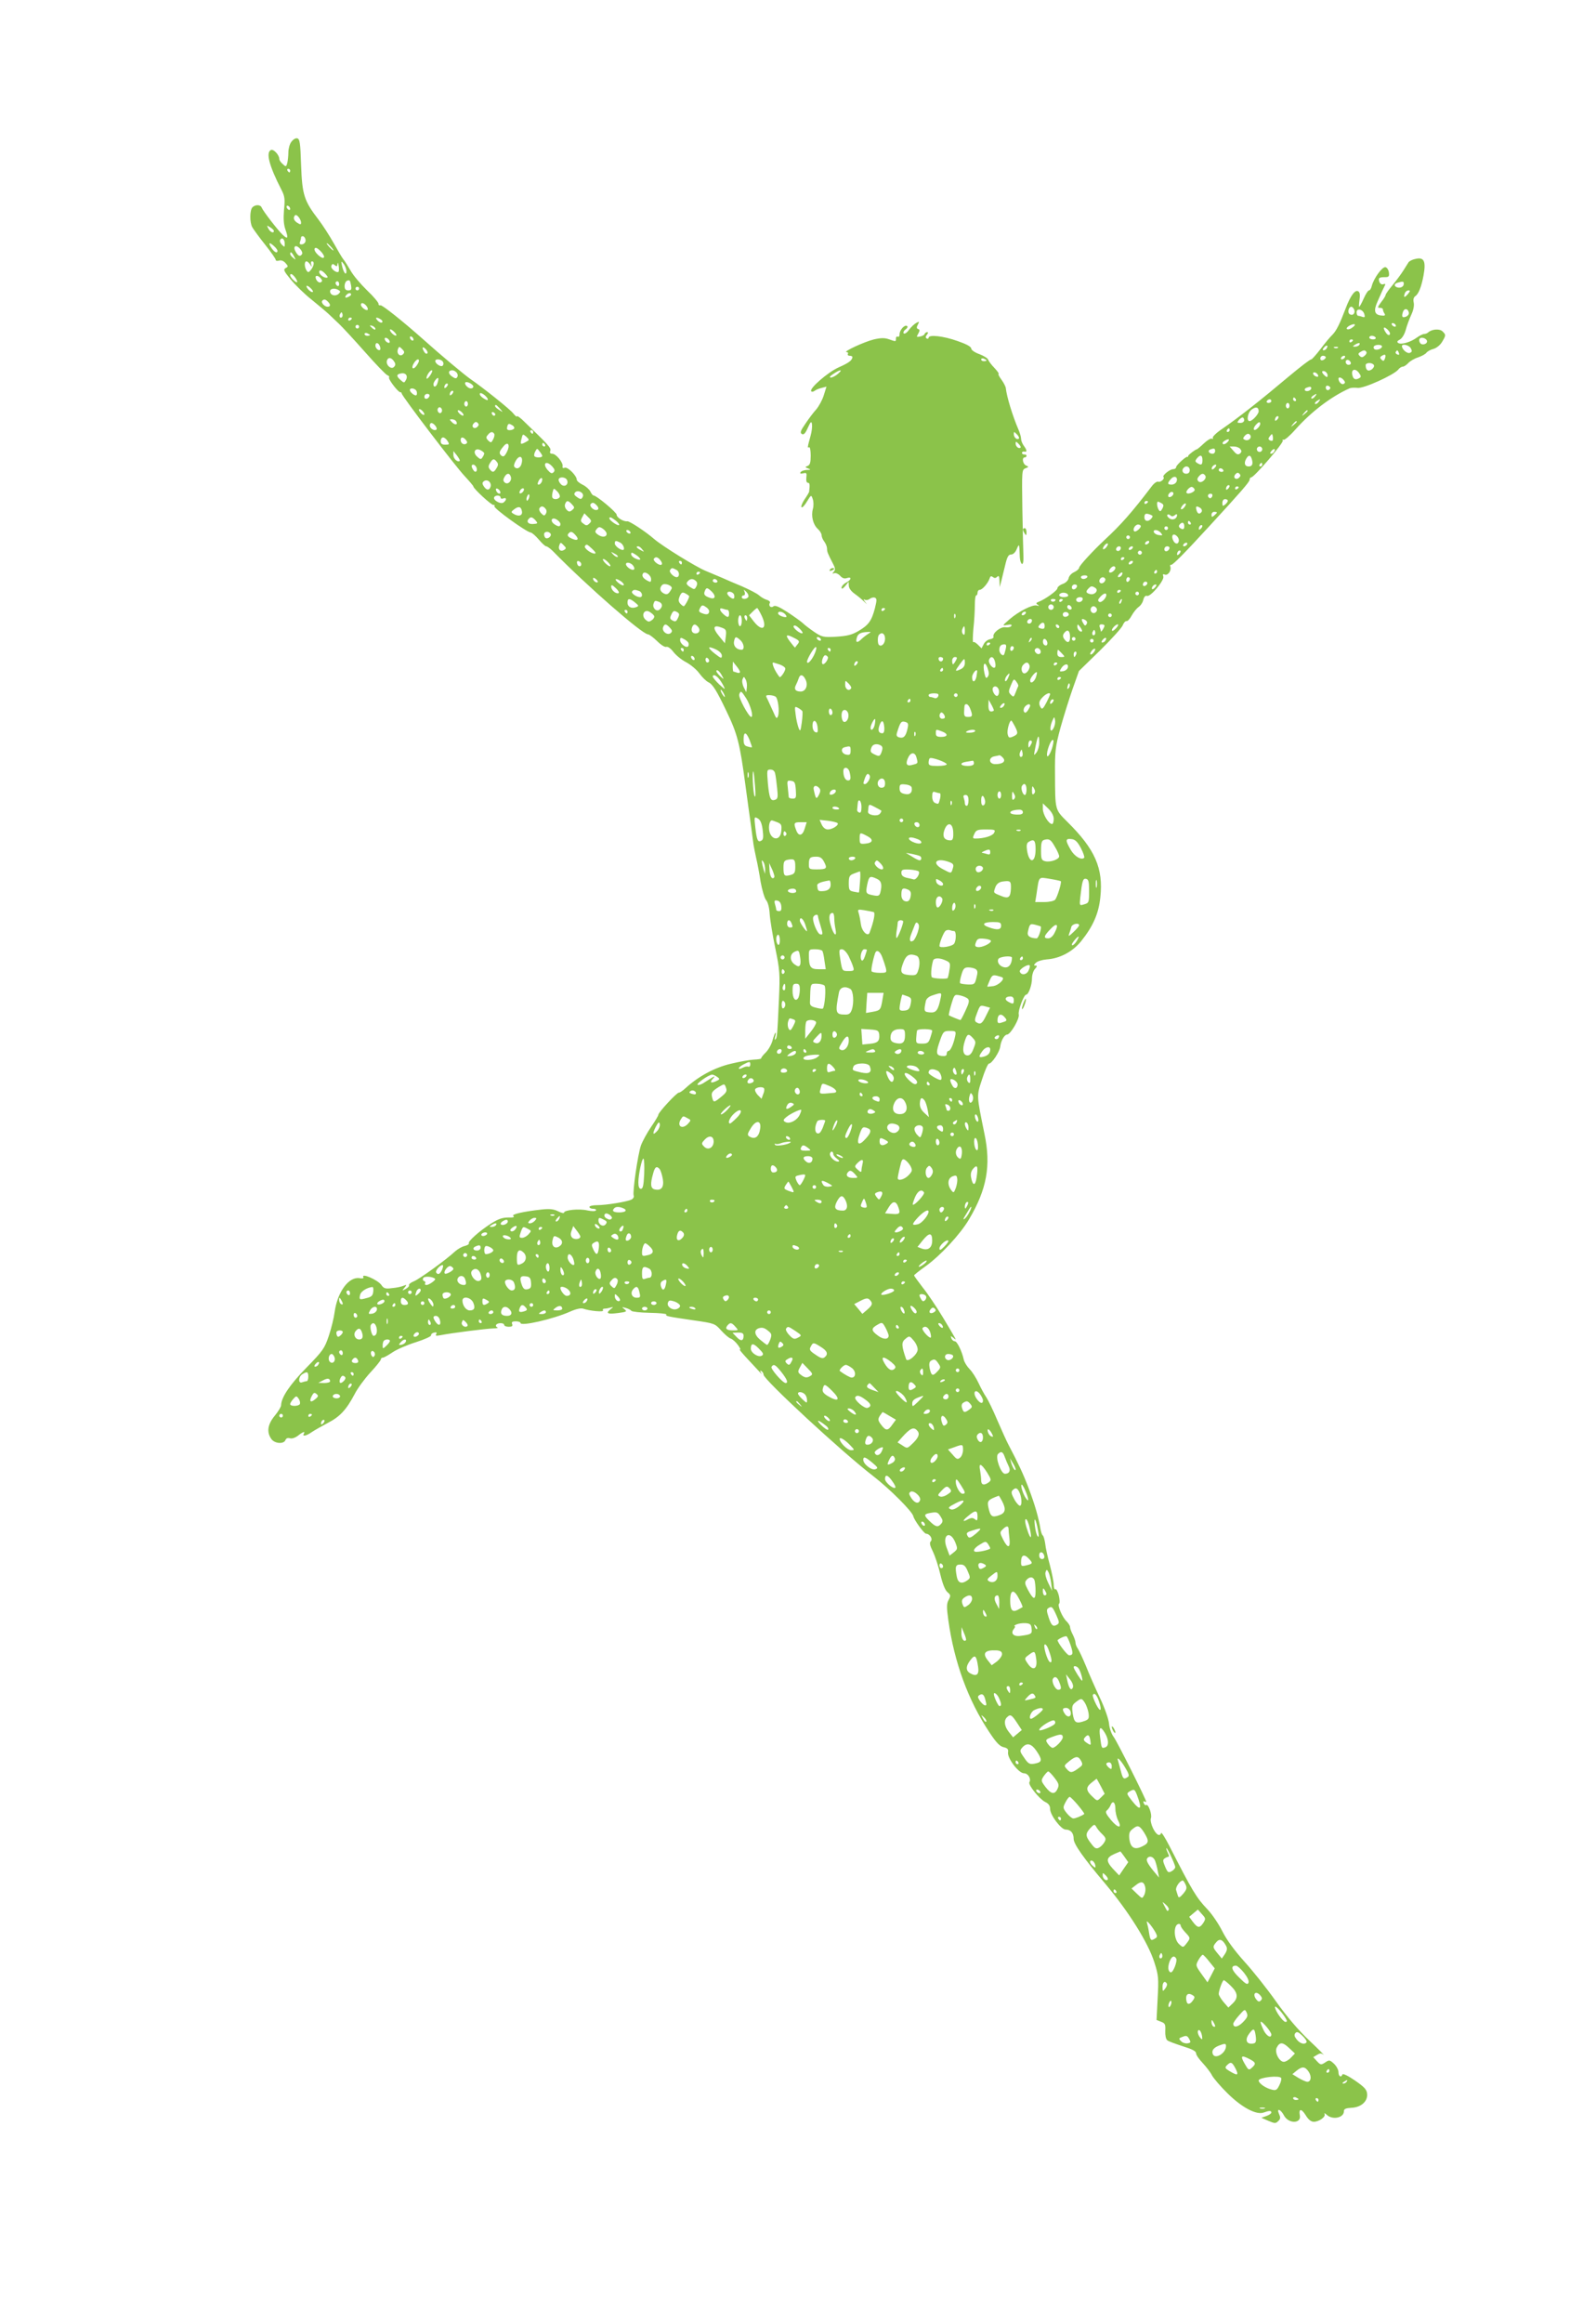 <?xml version="1.0" standalone="no"?>
<!DOCTYPE svg PUBLIC "-//W3C//DTD SVG 20010904//EN"
 "http://www.w3.org/TR/2001/REC-SVG-20010904/DTD/svg10.dtd">
<svg version="1.0" xmlns="http://www.w3.org/2000/svg"
 width="880pt" height="1280pt" viewBox="0 0 880 1280"
 preserveAspectRatio="xMidYMid meet">
<g transform="translate(0,1280) scale(0.1,-0.1)"
fill="#8bc34a" stroke="none">
<path d="M1606 12018 c-9 -12 -16 -38 -16 -58 0 -19 -3 -45 -6 -58 -6 -22 -8
-22 -25 -6 -11 9 -19 22 -19 28 0 22 -31 55 -45 50 -31 -12 -11 -88 57 -220
18 -35 20 -51 14 -110 -4 -49 -2 -81 8 -109 17 -48 13 -55 -15 -29 -25 23
-108 130 -116 150 -6 17 -35 18 -51 2 -15 -15 -16 -83 -1 -110 7 -12 38 -55
70 -95 33 -41 59 -79 59 -84 0 -6 8 -8 18 -5 12 4 25 -1 36 -13 16 -18 16 -20
1 -28 -14 -8 -10 -17 29 -64 25 -30 75 -79 113 -109 37 -30 80 -66 95 -80 14
-14 41 -38 58 -55 17 -16 82 -86 143 -155 61 -69 116 -126 124 -128 7 -2 11
-7 8 -12 -5 -9 50 -81 62 -81 4 1 8 -3 8 -7 0 -13 294 -399 347 -455 26 -28
48 -54 48 -57 0 -12 101 -105 111 -102 6 1 8 -2 5 -7 -7 -10 174 -141 200
-145 8 -1 28 -19 45 -39 17 -20 35 -37 41 -37 5 0 22 -12 37 -27 187 -191 493
-458 524 -458 7 0 29 -17 50 -37 21 -21 43 -35 51 -32 8 3 25 -9 40 -29 14
-18 46 -44 70 -56 24 -13 57 -40 72 -61 16 -22 38 -43 50 -49 23 -10 45 -45
98 -156 62 -128 75 -178 106 -410 11 -82 25 -184 31 -225 5 -41 12 -88 14
-105 3 -16 9 -50 15 -75 6 -25 17 -83 24 -129 8 -45 22 -91 30 -100 10 -11 18
-42 20 -77 2 -32 16 -117 31 -189 25 -121 26 -141 20 -280 -9 -198 -10 -214
-20 -222 -4 -5 -4 2 -1 15 4 12 5 22 2 22 -3 0 -10 -19 -16 -41 -6 -23 -23
-53 -38 -68 -15 -14 -26 -29 -25 -32 1 -3 -16 -6 -39 -7 -22 -1 -80 -11 -129
-23 -89 -21 -178 -69 -250 -135 -14 -13 -30 -24 -36 -24 -12 0 -113 -109 -113
-122 0 -5 -18 -35 -40 -67 -22 -32 -47 -78 -56 -102 -17 -49 -47 -256 -40
-276 3 -7 -2 -17 -12 -22 -23 -12 -140 -31 -190 -31 -23 0 -42 -4 -42 -10 0
-5 9 -10 21 -10 11 0 18 -4 15 -9 -4 -5 -23 -5 -47 0 -46 11 -129 2 -129 -12
0 -5 -14 -2 -32 7 -24 12 -46 15 -92 10 -101 -11 -171 -27 -155 -36 8 -6 -2
-9 -29 -8 -31 0 -55 -8 -94 -33 -66 -42 -129 -99 -123 -109 3 -4 -7 -11 -23
-15 -15 -3 -38 -17 -52 -29 -50 -47 -196 -152 -227 -165 -18 -7 -30 -17 -28
-22 3 -4 -5 -13 -17 -20 -22 -12 -22 -11 -8 6 14 17 13 18 -5 11 -11 -5 -39
-11 -63 -13 -37 -5 -46 -2 -59 17 -20 29 -116 70 -99 42 3 -5 -8 -7 -23 -4
-59 8 -121 -77 -136 -188 -4 -30 -18 -89 -32 -130 -23 -69 -33 -83 -124 -176
-91 -93 -138 -163 -139 -206 0 -9 -16 -35 -35 -58 -39 -47 -46 -90 -19 -128
18 -26 69 -30 78 -6 4 10 13 13 24 10 11 -4 29 2 45 14 27 22 42 26 32 10 -10
-16 15 -11 43 9 15 10 55 33 89 51 67 34 103 73 149 160 15 30 54 83 86 118
32 34 58 67 58 72 0 6 5 10 11 10 6 0 29 13 53 29 23 16 81 41 129 56 47 15
85 32 84 38 -1 6 6 13 17 15 13 3 16 0 11 -9 -6 -9 0 -10 26 -5 54 11 250 36
289 37 19 0 29 3 22 6 -6 2 -10 9 -6 14 7 12 44 12 44 -1 0 -5 11 -10 25 -10
18 0 23 4 19 15 -5 11 1 15 20 15 14 0 26 -4 26 -9 0 -20 179 21 272 62 33 15
61 21 73 17 37 -13 116 -20 110 -10 -3 6 0 10 9 10 8 0 23 3 33 6 17 5 16 4
-1 -10 -28 -22 -16 -28 43 -20 46 6 50 8 34 21 -16 13 -16 13 7 7 14 -4 28
-11 31 -16 4 -5 49 -10 102 -11 52 -1 93 -5 91 -9 -6 -9 3 -11 154 -33 111
-16 114 -17 148 -55 20 -22 43 -42 53 -45 10 -3 28 -19 41 -37 12 -17 16 -27
9 -23 -8 5 15 -23 51 -61 35 -38 66 -71 69 -74 2 -3 1 1 -4 9 -5 9 -4 12 3 7
7 -4 12 -13 12 -20 0 -26 431 -425 604 -558 92 -71 217 -196 222 -222 4 -20
59 -96 70 -96 20 0 39 -29 26 -42 -8 -8 -5 -23 12 -57 12 -25 31 -82 41 -126
12 -51 26 -86 39 -97 18 -15 19 -19 7 -42 -12 -21 -12 -41 -2 -113 32 -230
109 -441 225 -615 38 -58 58 -79 79 -84 22 -5 28 -11 25 -29 -4 -33 59 -115
88 -115 23 0 41 -31 30 -49 -9 -14 56 -94 87 -109 19 -9 27 -21 27 -38 0 -34
60 -113 85 -114 29 0 45 -19 45 -52 0 -28 56 -107 173 -245 131 -156 237 -325
272 -435 23 -72 24 -88 18 -198 l-6 -119 25 -10 c22 -8 25 -15 23 -50 -1 -24
3 -45 11 -52 7 -6 46 -20 86 -33 52 -16 73 -27 73 -39 0 -9 17 -33 37 -54 19
-21 43 -51 51 -68 9 -16 47 -61 86 -99 79 -78 159 -120 199 -105 30 11 42 11
42 0 0 -5 -12 -14 -27 -19 l-28 -10 39 -17 c35 -15 40 -15 54 -1 13 12 13 20
4 40 -15 34 10 25 28 -10 25 -46 96 -45 87 1 -7 39 9 39 33 0 14 -23 29 -35
44 -35 29 0 68 28 59 43 -3 7 3 4 14 -6 32 -28 93 -15 93 21 0 13 10 17 41 19
53 2 91 35 87 77 -2 24 -16 38 -68 74 -36 25 -66 39 -68 33 -7 -20 -22 -11
-22 12 0 13 -11 34 -25 47 -23 21 -26 22 -48 7 -23 -15 -26 -14 -45 6 l-21 23
20 12 c16 10 24 11 37 1 9 -7 -25 28 -76 76 -61 57 -126 133 -187 219 -51 72
-130 171 -175 220 -52 58 -96 117 -120 165 -21 42 -58 96 -82 121 -62 65 -83
100 -210 349 -23 45 -44 78 -46 72 -7 -22 -27 -10 -45 27 -10 21 -15 45 -11
55 7 20 -14 79 -26 72 -4 -3 -11 2 -14 11 -3 8 -2 12 4 9 6 -3 10 -4 10 -2 0
12 -158 327 -178 355 -14 18 -25 51 -27 75 -2 24 -23 85 -50 142 -26 55 -61
134 -77 175 -17 41 -37 84 -44 95 -8 11 -14 26 -14 35 0 8 -7 28 -15 44 -8 15
-15 34 -15 42 0 7 -9 21 -19 31 -24 22 -53 91 -41 98 4 3 3 23 -2 45 -6 22
-14 37 -19 34 -5 -3 -9 8 -9 24 0 16 -10 65 -21 108 -12 44 -24 97 -26 119 -3
22 -9 42 -13 45 -5 3 -10 19 -13 35 -11 66 -31 135 -65 225 -32 84 -56 134
-114 245 -9 17 -35 75 -59 130 -23 55 -51 112 -61 127 -10 14 -29 49 -42 77
-13 28 -35 63 -50 78 -14 14 -29 38 -32 52 -10 46 -37 101 -49 101 -7 0 -16 7
-19 16 -6 15 -4 15 11 3 20 -17 22 -21 -57 111 -35 58 -85 133 -112 166 -26
34 -48 64 -48 67 0 3 29 26 64 51 80 57 191 176 239 258 98 165 122 296 85
471 -44 216 -44 207 -13 301 15 47 32 86 38 86 16 0 59 65 62 94 4 32 23 66
38 66 19 1 70 88 64 111 -5 20 28 109 41 109 13 0 32 53 32 89 0 19 7 43 17
53 12 14 13 18 2 18 -10 0 -10 3 2 15 9 9 35 17 60 19 72 5 141 41 189 99 66
82 98 153 107 244 17 159 -29 264 -182 415 -69 69 -67 62 -68 263 -1 127 2
151 30 255 18 64 48 160 67 214 l35 99 116 113 c63 62 119 124 125 138 5 14
15 25 21 24 6 -2 19 12 29 31 10 18 27 39 38 47 11 7 23 25 26 40 4 16 12 24
20 21 19 -8 98 87 90 107 -4 12 -2 15 9 10 17 -6 37 23 30 44 -3 7 -1 11 4 10
8 -3 75 65 210 212 173 188 223 245 223 257 0 7 4 13 9 13 16 0 181 192 174
203 -3 5 -2 7 4 4 5 -3 34 21 64 55 88 99 197 182 299 228 8 4 29 5 45 3 33
-5 198 70 224 100 7 10 19 17 26 17 6 0 20 9 30 20 9 10 34 25 54 31 20 7 41
18 46 26 6 7 23 17 40 21 16 5 36 21 46 38 22 37 22 39 3 58 -16 16 -58 13
-79 -5 -5 -5 -15 -9 -22 -9 -8 0 -26 -9 -41 -20 -34 -25 -85 -40 -102 -30 -9
6 -7 11 8 19 13 7 26 29 33 54 6 23 20 60 30 82 12 25 17 50 14 67 -4 16 -1
29 7 35 19 12 35 51 47 116 14 77 3 101 -42 91 -18 -3 -35 -12 -40 -18 -4 -6
-17 -27 -29 -46 -12 -19 -39 -56 -60 -81 -21 -25 -38 -49 -38 -54 0 -4 -11
-23 -25 -40 -20 -27 -21 -32 -7 -31 9 0 17 -3 17 -9 0 -5 4 -16 9 -23 6 -10 1
-13 -20 -10 -36 4 -41 27 -19 76 18 42 37 83 43 94 1 4 -3 5 -11 2 -8 -3 -17
2 -21 12 -8 22 -3 27 29 27 22 0 26 3 23 26 -2 14 -10 27 -19 29 -18 3 -64
-61 -75 -102 -3 -14 -10 -26 -16 -26 -5 0 -18 -20 -29 -45 -11 -25 -22 -45
-25 -45 -2 0 -1 17 2 39 4 26 2 41 -7 46 -17 11 -43 -24 -69 -93 -33 -87 -52
-125 -74 -147 -12 -11 -41 -46 -65 -78 -24 -31 -47 -57 -51 -57 -7 0 -54 -36
-125 -95 -158 -133 -270 -221 -362 -285 -35 -23 -60 -47 -56 -53 3 -5 1 -7 -4
-4 -6 4 -26 -8 -44 -25 -19 -18 -36 -32 -39 -33 -9 -1 -47 -30 -49 -37 0 -5
-2 -7 -4 -5 -6 5 -62 -46 -62 -56 0 -7 -8 -12 -17 -12 -18 0 -61 -35 -53 -43
9 -9 -16 -31 -29 -26 -7 3 -24 -9 -37 -27 -108 -142 -169 -211 -260 -295 -62
-58 -139 -141 -139 -152 0 -6 -12 -17 -27 -24 -16 -7 -29 -22 -31 -34 -2 -11
-15 -25 -32 -31 -17 -6 -30 -17 -30 -25 -1 -12 -67 -60 -104 -74 -14 -5 -15
-9 -4 -16 10 -7 8 -8 -5 -4 -23 7 -100 -32 -152 -77 -40 -35 -40 -35 -11 -30
20 4 27 2 22 -6 -4 -6 -18 -9 -32 -7 -26 5 -73 -32 -66 -52 2 -6 -7 -12 -20
-14 -12 -2 -28 -14 -34 -27 l-12 -23 -20 20 c-11 11 -23 18 -26 14 -3 -3 -3
30 1 74 5 43 8 103 8 132 0 28 3 52 8 52 4 0 7 7 7 15 0 8 5 15 11 15 15 0 46
36 55 62 4 14 9 16 18 9 9 -7 16 -7 24 1 9 9 12 4 13 -23 l1 -34 8 30 c4 17
14 57 22 90 11 47 18 60 33 60 11 0 24 12 31 30 14 32 14 33 17 -45 1 -19 7
-36 12 -37 6 -2 9 15 8 40 -1 23 -4 140 -6 261 -3 213 -3 218 17 226 19 7 19
9 4 15 -19 8 -25 45 -8 45 6 0 10 4 10 9 0 5 -6 8 -12 7 -7 0 -13 3 -13 9 0 5
6 9 13 7 16 -4 15 8 -3 32 -8 11 -15 28 -15 38 0 9 -6 32 -14 50 -34 79 -65
183 -70 228 0 8 -11 30 -24 48 -13 17 -20 32 -16 32 4 0 -6 15 -23 33 -17 17
-32 38 -35 46 -2 7 -24 21 -48 30 -26 9 -45 23 -45 31 0 10 -28 25 -75 41 -78
28 -160 37 -160 18 0 -5 -5 -7 -10 -4 -8 5 -7 11 1 21 7 9 8 14 1 14 -6 0 -12
-5 -14 -10 -2 -6 -13 -12 -25 -14 -20 -4 -21 -3 -10 16 9 16 9 22 0 25 -10 3
-10 10 -2 25 9 17 8 18 -9 9 -11 -6 -29 -23 -40 -38 -11 -16 -24 -24 -29 -20
-4 5 0 15 10 22 10 7 14 16 8 19 -13 9 -41 -22 -41 -45 0 -11 -4 -17 -10 -14
-5 3 -10 -1 -10 -9 0 -19 1 -19 -39 -5 -23 8 -44 8 -83 -1 -53 -13 -174 -69
-150 -70 7 0 10 -4 7 -10 -3 -5 1 -10 9 -10 9 0 16 -3 16 -7 -1 -18 -19 -32
-76 -57 -60 -27 -165 -118 -151 -132 4 -4 12 -2 19 3 7 6 25 13 39 16 l26 7
-15 -48 c-8 -26 -27 -60 -41 -77 -15 -16 -42 -52 -60 -79 -27 -39 -31 -50 -20
-57 10 -6 19 2 33 34 16 35 20 38 23 20 2 -12 -1 -41 -8 -65 -17 -61 -18 -69
-8 -62 5 3 9 -18 9 -46 0 -38 -4 -52 -17 -57 -15 -6 -15 -7 3 -14 16 -6 15 -8
-8 -8 -15 -1 -30 -6 -34 -13 -5 -7 0 -9 14 -6 19 5 21 2 18 -23 -2 -18 1 -29
9 -29 10 0 11 -12 6 -51 -1 -3 -12 -22 -26 -42 -13 -20 -20 -39 -15 -42 4 -3
18 12 30 33 22 36 23 37 31 13 5 -13 6 -37 1 -55 -11 -39 1 -87 28 -111 11
-10 20 -25 20 -34 0 -9 7 -25 15 -35 8 -11 15 -28 15 -38 0 -18 3 -26 33 -84
13 -24 14 -34 4 -44 -9 -10 -9 -12 3 -8 8 3 23 -4 32 -14 11 -13 24 -18 37
-13 29 9 26 -9 -4 -25 -14 -7 -25 -20 -25 -28 0 -9 7 -6 20 9 l19 24 1 -22 c0
-13 13 -31 33 -45 17 -12 41 -32 52 -43 18 -18 18 -19 5 -1 -10 13 -11 17 -2
12 7 -4 19 -2 27 4 8 7 21 10 29 7 11 -5 11 -13 0 -58 -18 -69 -35 -93 -90
-125 -37 -22 -63 -28 -123 -32 -71 -4 -79 -2 -121 26 -25 17 -54 39 -65 50
-11 10 -49 37 -84 60 -47 30 -68 39 -77 31 -14 -11 -29 4 -19 20 3 5 -5 13
-17 16 -13 4 -32 15 -43 25 -11 10 -54 32 -95 50 -41 17 -88 37 -105 45 -16 7
-59 25 -95 40 -53 22 -235 134 -283 175 -47 41 -138 101 -149 98 -19 -3 -58
20 -58 36 0 13 -111 106 -127 106 -4 0 -13 10 -18 22 -6 12 -25 29 -42 37 -18
9 -33 21 -33 28 0 22 -50 72 -66 66 -10 -4 -14 -1 -12 8 4 20 -36 69 -57 69
-12 0 -15 5 -11 16 6 16 -9 32 -156 173 -16 14 -28 22 -28 17 0 -5 -9 3 -20
16 -16 22 -167 142 -234 188 -36 25 -163 131 -268 225 -107 95 -220 185 -230
183 -7 -2 -12 2 -11 8 1 6 -27 40 -63 74 -36 35 -77 83 -91 109 -15 25 -32 53
-39 61 -7 8 -31 49 -54 90 -23 41 -61 100 -84 130 -80 104 -90 137 -96 300 -4
124 -7 145 -22 148 -9 2 -23 -7 -32 -20z m-6 -158 c0 -5 -2 -10 -4 -10 -3 0
-8 5 -11 10 -3 6 -1 10 4 10 6 0 11 -4 11 -10z m0 -211 c0 -6 -4 -7 -10 -4 -5
3 -10 11 -10 16 0 6 5 7 10 4 6 -3 10 -11 10 -16z m60 -76 c0 -11 -4 -11 -20
-1 -21 13 -25 29 -13 42 9 8 33 -22 33 -41z m-150 -45 c0 -16 -20 -7 -30 12
-10 19 -10 20 9 8 12 -7 21 -16 21 -20z m175 -53 c0 -10 -8 -19 -18 -21 -13
-2 -17 2 -13 13 3 8 6 19 6 25 0 5 6 8 13 6 6 -3 12 -13 12 -23z m-115 -18 c0
-20 -1 -20 -16 -5 -9 9 -13 21 -9 27 10 16 25 3 25 -22z m-58 -14 c10 -9 18
-20 18 -25 0 -16 -18 -8 -34 17 -19 29 -11 33 16 8z m313 -3 c10 -11 16 -20
13 -20 -3 0 -13 9 -23 20 -10 11 -16 20 -13 20 3 0 13 -9 23 -20z m-159 -39
c-10 -16 -20 -14 -34 9 -19 30 -4 46 20 22 11 -11 17 -25 14 -31z m120 -19
c-4 -7 -16 -1 -32 13 -15 14 -23 29 -19 36 5 7 15 3 32 -14 14 -14 23 -30 19
-35z m-165 6 c11 -21 11 -22 -4 -9 -10 7 -17 17 -17 22 0 15 9 10 21 -13z m89
-45 c11 -17 11 -17 6 0 -3 9 -1 17 4 17 15 0 12 -23 -5 -46 -13 -16 -16 -17
-25 -4 -12 19 -13 50 0 50 5 0 14 -8 20 -17z m157 -40 c-11 -10 -46 18 -40 32
4 12 9 13 19 4 11 -9 14 -7 15 7 1 11 4 6 6 -9 3 -16 2 -31 0 -34z m43 3 c0
-28 -16 -8 -24 29 -6 28 -5 29 9 11 8 -11 15 -29 15 -40z m-115 -16 c14 -16
15 -20 4 -20 -16 0 -39 19 -39 32 0 14 16 9 35 -12z m-169 -17 c20 -27 16 -38
-6 -18 -20 18 -26 35 -14 35 4 0 13 -8 20 -17z m143 -7 c9 -11 9 -16 0 -21
-10 -7 -28 10 -29 28 0 12 17 8 29 -7z m167 -40 c3 -21 1 -26 -16 -26 -14 0
-20 7 -20 24 0 13 6 26 13 29 16 6 17 4 23 -27z m-66 8 c0 -8 -4 -12 -10 -9
-5 3 -10 10 -10 16 0 5 5 9 10 9 6 0 10 -7 10 -16z m5870 2 c0 -16 -19 -25
-37 -19 -19 7 -16 21 5 26 29 8 32 7 32 -7z m-6015 -44 c-6 -7 -35 18 -35 31
0 5 9 2 20 -8 11 -10 18 -20 15 -23z m255 18 c0 -5 -4 -10 -10 -10 -5 0 -10 5
-10 10 0 6 5 10 10 10 6 0 10 -4 10 -10z m-112 -9 c10 -6 10 -10 -2 -21 -19
-15 -46 -6 -46 15 0 16 27 20 48 6z m5895 -21 c-19 -22 -26 -21 -17 4 3 9 12
16 20 16 11 0 10 -4 -3 -20z m-5834 -11 c-22 -14 -33 -10 -19 6 7 8 17 12 22
9 6 -4 5 -10 -3 -15z m-121 -31 c16 -16 15 -28 -2 -28 -17 0 -38 24 -29 33 9
10 17 9 31 -5z m212 -23 c7 -9 10 -18 7 -22 -8 -7 -37 15 -37 28 0 14 16 11
30 -6z m5447 -21 c7 -20 -8 -36 -25 -25 -14 8 -6 41 9 41 5 0 12 -7 16 -16z
m56 -26 c4 -14 2 -18 -10 -14 -8 3 -19 6 -24 6 -5 0 -9 9 -9 19 0 26 36 17 43
-11z m245 10 c2 -9 -5 -18 -14 -22 -22 -9 -27 -2 -19 24 7 23 28 22 33 -2z
m-5882 -25 c-10 -10 -19 5 -10 18 6 11 8 11 12 0 2 -7 1 -15 -2 -18z m54 -7
c0 -3 -4 -8 -10 -11 -5 -3 -10 -1 -10 4 0 6 5 11 10 11 6 0 10 -2 10 -4z m160
-6 c8 -5 11 -12 7 -16 -4 -4 -15 0 -24 9 -18 18 -8 23 17 7z m5356 -45 c-10
-8 -23 -12 -29 -8 -5 3 1 12 14 19 30 15 41 7 15 -11z m239 15 c3 -5 2 -10 -4
-10 -5 0 -13 5 -16 10 -3 6 -2 10 4 10 5 0 13 -4 16 -10z m-5715 -10 c0 -5 -4
-10 -10 -10 -5 0 -10 5 -10 10 0 6 5 10 10 10 6 0 10 -4 10 -10z m90 -12 c0
-6 -6 -5 -15 2 -8 7 -15 14 -15 16 0 2 7 1 15 -2 8 -4 15 -11 15 -16z m5593
-31 c-4 -6 -12 -3 -20 8 -20 28 -16 41 7 20 11 -10 17 -22 13 -28z m-5478 -5
c-6 -7 -35 18 -35 31 0 5 9 2 20 -8 11 -10 18 -20 15 -23z m-145 2 c0 -2 -7
-4 -15 -4 -8 0 -15 4 -15 10 0 5 7 7 15 4 8 -4 15 -8 15 -10z m240 -25 c0 -6
-4 -7 -10 -4 -5 3 -10 11 -10 16 0 6 5 7 10 4 6 -3 10 -11 10 -16z m5305 11
c3 -5 -3 -10 -14 -10 -12 0 -21 5 -21 10 0 6 6 10 14 10 8 0 18 -4 21 -10z
m-5437 -19 c3 -8 -1 -12 -9 -9 -7 2 -15 10 -17 17 -3 8 1 12 9 9 7 -2 15 -10
17 -17z m5720 2 c5 -18 -28 -29 -38 -12 -5 7 -6 17 -3 22 7 12 35 5 41 -10z
m-408 3 c0 -3 -4 -8 -10 -11 -5 -3 -10 -1 -10 4 0 6 5 11 10 11 6 0 10 -2 10
-4z m-5366 -32 c4 -9 4 -19 2 -21 -8 -8 -26 8 -26 23 0 19 16 18 24 -2z m5401
6 c-3 -5 -14 -10 -23 -10 -15 0 -15 2 -2 10 20 13 33 13 25 0z m-180 -19 c-3
-6 -11 -11 -17 -11 -6 0 -6 6 2 15 14 17 26 13 15 -4z m305 10 c0 -12 -29 -23
-41 -15 -5 3 -7 10 -4 15 8 12 45 12 45 0z m159 -10 c8 -15 7 -20 -5 -25 -15
-6 -43 18 -44 37 0 15 40 6 49 -12z m-5557 -33 c-16 -16 -37 4 -28 28 6 16 8
16 23 1 13 -13 15 -19 5 -29z m134 5 c-4 -4 -11 -1 -16 7 -16 25 -11 35 7 17
9 -9 13 -20 9 -24z m5021 31 c-3 -3 -12 -4 -19 -1 -8 3 -5 6 6 6 11 1 17 -2
13 -5z m157 -23 c3 -5 -1 -14 -10 -21 -11 -10 -18 -10 -27 -1 -9 9 -9 14 3 21
19 12 27 12 34 1z m179 -5 c4 -10 1 -13 -8 -9 -8 3 -12 9 -9 14 7 12 11 11 17
-5z m-77 -32 c-5 -14 -9 -15 -19 -5 -9 9 -9 14 3 21 18 11 24 6 16 -16z m-326
7 c0 -5 -7 -11 -15 -15 -9 -3 -15 0 -15 9 0 8 7 15 15 15 8 0 15 -4 15 -9z
m105 -1 c-3 -5 -11 -10 -16 -10 -6 0 -7 5 -4 10 3 6 11 10 16 10 6 0 7 -4 4
-10z m-5241 -23 c8 -12 7 -20 -2 -29 -16 -16 -47 13 -38 37 7 19 25 16 40 -8z
m3266 7 c0 -2 -7 -4 -15 -4 -8 0 -15 4 -15 10 0 5 7 7 15 4 8 -4 15 -8 15 -10z
m-3130 -2 c0 -5 -6 -17 -14 -28 -19 -25 -31 -12 -14 15 13 21 28 28 28 13z
m133 -7 c4 -8 2 -17 -4 -21 -11 -6 -39 13 -39 27 0 15 37 10 43 -6z m5005 -3
c2 -7 -3 -12 -12 -12 -9 0 -16 7 -16 16 0 17 22 14 28 -4z m127 -13 c4 -6 -1
-16 -11 -24 -20 -14 -34 -5 -34 23 0 15 36 16 45 1z m-78 -71 c-21 -13 -35 -9
-40 14 -9 32 14 42 35 15 12 -16 14 -24 5 -29z m-5123 17 c-9 -14 -19 -24 -21
-21 -7 7 16 46 28 46 5 0 2 -11 -7 -25z m144 12 c6 -7 8 -18 3 -25 -5 -9 -12
-8 -29 4 -23 16 -21 34 2 34 8 0 18 -6 24 -13z m2102 -7 c-13 -11 -30 -20 -39
-20 -10 0 -5 8 14 20 39 26 55 26 25 0z m2700 -7 c0 -13 -3 -13 -15 -3 -8 7
-15 16 -15 21 0 5 7 6 15 3 8 -4 15 -13 15 -21z m-5081 -25 c-10 -19 -11 -19
-30 -2 -24 21 -24 31 -1 36 27 7 43 -11 31 -34z m5029 24 c2 -7 -2 -10 -12 -6
-9 3 -16 11 -16 16 0 13 23 5 28 -10z m-4855 -40 c-6 -24 -23 -30 -23 -9 0 13
21 39 26 34 2 -2 1 -13 -3 -25z m4996 14 c9 -11 9 -16 0 -21 -10 -7 -28 10
-29 28 0 12 17 8 29 -7z m-4799 -36 c0 -6 -6 -10 -14 -10 -16 0 -38 24 -30 33
9 8 44 -11 44 -23z m-148 -2 c-7 -7 -12 -8 -12 -2 0 14 12 26 19 19 2 -3 -1
-11 -7 -17z m4872 -9 c-8 -14 -24 -10 -24 6 0 9 6 12 15 9 8 -4 12 -10 9 -15z
m-104 2 c0 -13 -28 -22 -35 -11 -3 4 1 11 7 13 20 8 28 8 28 -2z m-4933 -16
c3 -9 3 -19 -1 -22 -7 -7 -36 16 -36 28 0 15 30 10 37 -6z m195 -17 c-7 -7
-12 -8 -12 -2 0 14 12 26 19 19 2 -3 -1 -11 -7 -17z m198 -30 c0 -5 -11 -1
-25 8 -14 9 -22 20 -19 26 6 10 44 -19 44 -34z m-322 20 c-6 -18 -28 -21 -28
-4 0 9 7 16 16 16 9 0 14 -5 12 -12z m4882 -3 c-7 -9 -15 -13 -19 -10 -3 3 1
10 9 15 21 14 24 12 10 -5z m-105 -15 c3 -5 1 -10 -4 -10 -6 0 -11 5 -11 10 0
6 2 10 4 10 3 0 8 -4 11 -10z m-135 -10 c0 -5 -7 -10 -16 -10 -8 0 -12 5 -9
10 3 6 10 10 16 10 5 0 9 -4 9 -10z m260 -5 c-7 -9 -15 -13 -19 -10 -3 3 1 10
9 15 21 14 24 12 10 -5z m-4690 -10 c0 -8 -4 -15 -10 -15 -5 0 -10 7 -10 15 0
8 5 15 10 15 6 0 10 -7 10 -15z m4530 -10 c0 -8 -4 -15 -10 -15 -5 0 -10 7
-10 15 0 8 5 15 10 15 6 0 10 -7 10 -15z m-4354 -16 c19 -22 19 -22 -3 -8 -13
8 -23 17 -23 21 0 12 6 9 26 -13z m-321 -19 c-5 -8 -11 -8 -17 -2 -6 6 -7 16
-3 22 5 8 11 8 17 2 6 -6 7 -16 3 -22z m4505 4 c0 -16 -35 -54 -50 -54 -19 0
-10 49 12 64 23 17 38 13 38 -10z m-4600 -16 c0 -6 -7 -5 -15 2 -8 7 -15 17
-15 22 0 6 7 5 15 -2 8 -7 15 -17 15 -22z m210 7 c7 -8 8 -15 2 -15 -5 0 -15
7 -22 15 -7 8 -8 15 -2 15 5 0 15 -7 22 -15z m4660 11 c0 -2 -8 -10 -17 -17
-16 -13 -17 -12 -4 4 13 16 21 21 21 13z m-4479 -19 c-1 -12 -15 -9 -19 4 -3
6 1 10 8 8 6 -3 11 -8 11 -12z m4311 -29 c-7 -7 -12 -8 -12 -2 0 14 12 26 19
19 2 -3 -1 -11 -7 -17z m-182 -3 c0 -9 -9 -15 -21 -15 -18 0 -19 2 -9 15 7 8
16 15 21 15 5 0 9 -7 9 -15z m-4345 -6 c12 -19 -5 -23 -22 -6 -16 16 -16 17
-1 17 9 0 20 -5 23 -11z m118 -30 c-17 -17 -37 -1 -22 17 8 10 15 12 23 4 7
-7 7 -13 -1 -21z m4303 -7 c-23 -23 -33 -6 -10 19 12 13 20 16 22 9 3 -7 -3
-19 -12 -28z m214 34 c0 -2 -8 -10 -17 -17 -16 -13 -17 -12 -4 4 13 16 21 21
21 13z m-4750 -21 c7 -9 10 -18 7 -21 -10 -11 -37 5 -37 21 0 19 14 19 30 0z
m435 -16 c-4 -5 -14 -9 -25 -9 -13 0 -17 5 -13 20 4 16 9 18 24 9 11 -5 17
-14 14 -20z m3945 -9 c0 -5 -5 -10 -11 -10 -5 0 -7 5 -4 10 3 6 8 10 11 10 2
0 4 -4 4 -10z m-3840 -10 c0 -5 -2 -10 -4 -10 -3 0 -8 5 -11 10 -3 6 -1 10 4
10 6 0 11 -4 11 -10z m-215 -10 c3 -5 1 -19 -6 -31 -10 -19 -12 -20 -27 -6
-13 13 -13 19 -2 31 14 18 26 20 35 6z m2893 -26 c-10 -10 -28 6 -28 24 0 15
1 15 17 -1 9 -9 14 -19 11 -23z m-2720 -20 c-28 -15 -31 -13 -22 20 6 26 7 26
26 10 18 -18 18 -18 -4 -30z m3996 38 c9 -15 -10 -33 -28 -26 -13 5 -14 9 -5
20 13 16 25 18 33 6z m123 -29 c-3 -3 -11 -2 -17 2 -8 5 -7 11 2 22 12 15 13
14 16 -1 2 -10 1 -20 -1 -23z m-4549 -3 c11 -18 10 -20 -13 -20 -18 0 -25 5
-25 20 0 11 6 20 13 20 7 0 18 -9 25 -20z m101 6 c8 -10 9 -16 1 -21 -13 -8
-30 3 -30 21 0 18 14 18 29 0z m4198 -13 c-9 -9 -20 -13 -24 -9 -4 4 -1 11 7
16 25 16 35 11 17 -7z m-1140 -29 c-9 -9 -27 6 -27 22 0 13 2 13 16 -1 9 -9
14 -18 11 -21z m-2832 -24 c-13 -25 -19 -29 -31 -20 -14 13 -12 23 14 53 24
28 36 4 17 -33z m210 40 c3 -5 1 -10 -4 -10 -6 0 -11 5 -11 10 0 6 2 10 4 10
3 0 8 -4 11 -10z m3834 -24 c8 -10 8 -16 -2 -25 -11 -8 -19 -5 -35 14 l-22 25
24 0 c13 0 29 -6 35 -14z m121 -1 c0 -8 -7 -15 -15 -15 -8 0 -15 7 -15 15 0 8
7 15 15 15 8 0 15 -7 15 -15z m-4290 -23 c0 -4 -4 -14 -10 -22 -7 -12 -12 -12
-29 4 -27 24 -11 52 20 35 10 -5 19 -13 19 -17z m320 -14 c0 -10 -34 -11 -43
-2 -3 4 -2 15 4 26 10 19 11 19 24 1 8 -10 15 -21 15 -25z m3710 27 c0 -8 -6
-15 -14 -15 -20 0 -29 17 -14 23 22 9 28 7 28 -8z m325 -4 c-3 -6 -11 -11 -17
-11 -6 0 -6 6 2 15 14 17 26 13 15 -4z m-4490 -50 c-11 -10 -35 11 -35 31 l0
23 20 -25 c10 -14 17 -26 15 -29z m341 -15 c-6 -26 -29 -35 -41 -16 -3 5 2 21
11 35 20 31 40 19 30 -19z m3754 19 c0 -27 -6 -30 -29 -16 -12 8 -12 12 -2 25
19 23 31 20 31 -9z m273 3 c7 -25 1 -38 -18 -38 -21 0 -27 17 -15 40 14 26 26
25 33 -2z m-4164 -12 c9 -11 9 -19 -1 -35 -15 -25 -22 -26 -37 -7 -9 11 -9 19
1 35 15 25 22 26 37 7z m306 -26 c14 -16 16 -23 7 -32 -9 -9 -16 -6 -32 12
-32 37 -8 56 25 20z m3915 10 c0 -5 -5 -10 -11 -10 -5 0 -7 5 -4 10 3 6 8 10
11 10 2 0 4 -4 4 -10z m-4333 -15 c8 -22 -6 -33 -17 -15 -13 20 -12 30 0 30 6
0 13 -7 17 -15z m4073 0 c-7 -9 -15 -13 -17 -11 -7 7 7 26 19 26 6 0 6 -6 -2
-15z m-140 -15 c0 -13 -7 -20 -20 -20 -19 0 -27 20 -13 33 13 14 33 6 33 -13z
m185 0 c3 -5 -1 -10 -9 -10 -9 0 -16 5 -16 10 0 6 4 10 9 10 6 0 13 -4 16 -10z
m88 -41 c-17 -17 -37 -1 -22 17 8 10 15 12 23 4 7 -7 7 -13 -1 -21z m-4017 6
c9 -23 -15 -48 -32 -34 -10 8 -11 16 -3 30 12 23 28 25 35 4z m3830 4 c10 -17
-23 -46 -38 -31 -8 8 -8 15 2 27 15 18 26 19 36 4z m-159 -33 c-4 -9 -16 -16
-27 -16 -24 0 -25 8 -3 32 19 21 40 9 30 -16z m-3500 -1 c-4 -8 -11 -15 -17
-15 -7 0 -7 6 0 21 13 23 26 19 17 -6z m140 9 c9 -23 -13 -40 -32 -24 -8 7
-15 19 -15 26 0 19 39 18 47 -2z m-423 -38 c-8 -20 -23 -17 -38 7 -8 13 -7 20
4 27 20 12 43 -11 34 -34z m4068 -8 c-7 -7 -12 -8 -12 -2 0 14 12 26 19 19 2
-3 -1 -11 -7 -17z m-185 -5 c4 -12 -35 -29 -44 -19 -8 8 18 37 30 33 6 -2 12
-8 14 -14z m243 13 c0 -3 -4 -8 -10 -11 -5 -3 -10 -1 -10 4 0 6 5 11 10 11 6
0 10 -2 10 -4z m-4072 -24 c6 -18 -15 -14 -22 4 -4 10 -1 14 6 12 6 -2 14 -10
16 -16z m130 6 c-2 -6 -10 -14 -16 -16 -7 -2 -10 2 -6 12 7 18 28 22 22 4z
m198 -37 c-8 -13 -33 -15 -40 -3 -3 5 -2 19 1 31 6 23 6 23 26 3 11 -11 16
-25 13 -31z m128 4 c-7 -18 -14 -18 -36 -1 -13 9 -14 16 -6 24 15 15 49 -3 42
-23z m3256 16 c0 -12 -20 -25 -27 -18 -7 7 6 27 18 27 5 0 9 -4 9 -9z m-3554
-27 c-4 -9 -9 -15 -11 -12 -3 3 -3 13 1 22 4 9 9 15 11 12 3 -3 3 -13 -1 -22z
m3768 11 c-4 -8 -10 -12 -15 -9 -14 8 -10 24 6 24 9 0 12 -6 9 -15z m-3924 -6
c0 -6 7 -9 15 -5 19 7 20 -8 2 -22 -15 -13 -61 13 -52 29 8 13 35 11 35 -2z
m4010 -18 c0 -5 -7 -14 -15 -21 -13 -10 -15 -9 -15 9 0 12 6 21 15 21 8 0 15
-4 15 -9z m-3616 -20 c15 -16 15 -19 1 -31 -13 -11 -19 -11 -31 2 -8 8 -12 22
-8 31 8 22 17 21 38 -2z m3176 15 c0 -3 -4 -8 -10 -11 -5 -3 -10 -1 -10 4 0 6
5 11 10 11 6 0 10 -2 10 -4z m79 -38 c-9 -17 -13 -18 -20 -7 -5 8 -9 22 -9 32
0 15 3 16 20 7 17 -9 18 -14 9 -32z m-3121 20 c16 -16 15 -28 -2 -28 -17 0
-38 24 -29 33 9 10 17 9 31 -5z m3242 -13 c-7 -9 -15 -13 -18 -10 -3 2 1 11 8
20 7 9 15 13 18 10 3 -2 -1 -11 -8 -20z m-3652 -23 c4 -24 -20 -30 -48 -12
-13 8 -12 11 5 24 25 19 39 15 43 -12z m130 15 c7 -8 7 -18 2 -27 -8 -13 -11
-13 -26 2 -9 9 -13 21 -10 27 9 15 21 14 34 -2z m3611 4 c7 -5 10 -14 7 -20
-11 -17 -23 -13 -29 9 -6 22 0 25 22 11z m91 -25 c0 -2 -7 -9 -15 -16 -12 -10
-15 -10 -15 4 0 9 7 16 15 16 8 0 15 -2 15 -4z m-3460 -60 c-13 -13 -18 -13
-33 -1 -16 11 -17 17 -7 35 l12 22 21 -21 c19 -18 20 -23 7 -35z m3094 48 c13
-5 14 -9 5 -20 -17 -21 -39 -17 -39 6 0 21 8 24 34 14z m133 -3 c8 7 13 8 13
1 0 -20 -24 -31 -42 -18 -10 7 -15 16 -11 20 4 3 11 2 17 -4 6 -6 14 -6 23 1z
m-3524 -28 c14 -17 13 -18 -14 -20 -27 -2 -39 14 -22 30 10 11 19 8 36 -10z
m137 -20 c0 -17 -12 -16 -35 0 -25 19 -11 41 15 24 11 -6 20 -17 20 -24z m306
18 c14 -11 21 -22 17 -24 -8 -5 -53 26 -53 37 0 11 11 6 36 -13z m3169 -11 c3
-5 1 -10 -4 -10 -6 0 -11 5 -11 10 0 6 2 10 4 10 3 0 8 -4 11 -10z m-35 -20
c0 -13 -5 -18 -15 -14 -16 7 -19 17 -8 27 12 13 23 7 23 -13z m-240 1 c0 -12
-29 -35 -36 -28 -11 10 5 37 21 37 8 0 15 -4 15 -9z m332 -13 c-7 -7 -12 -8
-12 -2 0 14 12 26 19 19 2 -3 -1 -11 -7 -17z m-3277 -29 c0 -19 -26 -21 -49
-4 -16 12 -17 17 -6 30 11 13 16 14 34 2 12 -8 21 -21 21 -28z m3095 31 c0 -5
-4 -10 -10 -10 -5 0 -10 5 -10 10 0 6 5 10 10 10 6 0 10 -4 10 -10z m-2965
-20 c3 -5 2 -10 -4 -10 -5 0 -13 5 -16 10 -3 6 -2 10 4 10 5 0 13 -4 16 -10z
m2926 -6 c11 -14 10 -15 -11 -12 -13 1 -25 9 -28 16 -5 17 23 15 39 -4z
m-3365 -5 c7 -12 -15 -31 -28 -23 -4 3 -8 12 -8 20 0 17 26 19 36 3z m137 -7
c22 -24 12 -34 -19 -20 -25 11 -29 20 -17 31 10 11 19 8 36 -11z m3327 -28 c0
-23 -19 -25 -30 -4 -14 26 -4 45 16 29 8 -6 14 -17 14 -25z m-270 16 c0 -5 -4
-10 -10 -10 -5 0 -10 5 -10 10 0 6 5 10 10 10 6 0 10 -4 10 -10z m-2809 -30
c17 -10 27 -40 13 -40 -16 0 -44 23 -44 35 0 18 5 18 31 5z m2914 0 c-3 -5
-11 -10 -16 -10 -6 0 -7 5 -4 10 3 6 11 10 16 10 6 0 7 -4 4 -10z m-3225 -40
c-19 -12 -35 3 -26 26 6 17 8 17 24 0 15 -15 15 -18 2 -26z m2990 15 c-7 -9
-15 -13 -18 -10 -3 2 1 11 8 20 7 9 15 13 18 10 3 -2 -1 -11 -8 -20z m445 15
c-3 -5 -11 -10 -16 -10 -6 0 -7 5 -4 10 3 6 11 10 16 10 6 0 7 -4 4 -10z
m-3279 -25 c17 -16 22 -25 13 -25 -21 0 -60 30 -54 41 9 13 11 12 41 -16z
m275 -2 c13 -15 12 -15 -8 -4 -24 12 -29 21 -14 21 5 0 15 -7 22 -17z m2639 9
c0 -13 -12 -22 -22 -16 -10 6 -1 24 13 24 5 0 9 -4 9 -8z m65 -2 c-3 -5 -11
-10 -16 -10 -6 0 -7 5 -4 10 3 6 11 10 16 10 6 0 7 -4 4 -10z m203 -2 c-6 -18
-28 -21 -28 -4 0 9 7 16 16 16 9 0 14 -5 12 -12z m-154 -29 c-3 -5 -10 -7 -15
-3 -5 3 -7 10 -3 15 3 5 10 7 15 3 5 -3 7 -10 3 -15z m208 -1 c-7 -7 -12 -8
-12 -2 0 14 12 26 19 19 2 -3 -1 -11 -7 -17z m-3096 -16 c-4 -3 -14 2 -24 12
-16 18 -16 18 6 6 13 -6 21 -14 18 -18z m124 -13 c0 -5 -11 -3 -25 3 -14 6
-25 17 -25 25 0 11 5 10 25 -3 14 -9 25 -20 25 -25z m110 -4 c20 -24 8 -37
-18 -19 -12 8 -20 20 -17 25 9 13 21 11 35 -6z m2560 11 c0 -3 -4 -8 -10 -11
-5 -3 -10 -1 -10 4 0 6 5 11 10 11 6 0 10 -2 10 -4z m-2845 -26 c10 -11 14
-20 8 -20 -5 0 -18 9 -28 20 -10 11 -14 20 -8 20 5 0 18 -9 28 -20z m-150 -8
c0 -18 -20 -15 -23 4 -3 10 1 15 10 12 7 -3 13 -10 13 -16z m555 8 c0 -5 -2
-10 -4 -10 -3 0 -8 5 -11 10 -3 6 -1 10 4 10 6 0 11 -4 11 -10z m2485 0 c-3
-5 -11 -10 -16 -10 -6 0 -7 5 -4 10 3 6 11 10 16 10 6 0 7 -4 4 -10z m-2755
-15 c7 -9 10 -19 6 -22 -8 -9 -38 9 -44 25 -5 17 23 15 38 -3z m2660 -14 c0
-13 -26 -32 -33 -24 -8 7 11 33 24 33 5 0 9 -4 9 -9z m-2420 -11 c18 -9 18
-40 1 -40 -17 0 -43 28 -37 38 9 15 12 15 36 2z m2650 -10 c0 -5 -5 -10 -11
-10 -5 0 -7 5 -4 10 3 6 8 10 11 10 2 0 4 -4 4 -10z m-2790 -41 c0 -16 -3 -18
-19 -9 -25 13 -34 27 -26 40 10 16 45 -8 45 -31z m270 37 c0 -3 -4 -8 -10 -11
-5 -3 -10 -1 -10 4 0 6 5 11 10 11 6 0 10 -2 10 -4z m2325 -15 c-3 -6 -11 -11
-17 -11 -6 0 -6 6 2 15 14 17 26 13 15 -4z m-190 -11 c-3 -5 -13 -10 -21 -10
-8 0 -14 5 -14 10 0 6 9 10 21 10 11 0 17 -4 14 -10z m-2699 -27 c-7 -7 -26 7
-26 19 0 6 6 6 15 -2 9 -7 13 -15 11 -17z m2798 18 c3 -5 -1 -14 -8 -20 -16
-13 -32 2 -21 19 8 12 22 13 29 1z m136 0 c0 -6 -4 -13 -10 -16 -5 -3 -10 1
-10 9 0 9 5 16 10 16 6 0 10 -4 10 -9z m-2804 -15 c10 -8 16 -17 13 -20 -3 -4
-17 2 -30 13 -27 23 -13 28 17 7z m412 2 c7 -7 8 -17 1 -30 -9 -17 -11 -17
-35 -2 -19 13 -22 20 -13 30 14 17 31 18 47 2z m117 2 c3 -5 -1 -10 -9 -10 -9
0 -16 5 -16 10 0 6 4 10 9 10 6 0 13 -4 16 -10z m2366 -23 c-13 -13 -26 -3
-16 12 3 6 11 8 17 5 6 -4 6 -10 -1 -17z m-2618 -21 c-17 -31 -25 -35 -44 -25
-21 11 -24 30 -8 46 14 14 61 -5 52 -21z m-293 -24 c-15 -5 -40 17 -40 36 0
12 6 10 26 -9 14 -13 20 -25 14 -27z m2528 36 c-6 -18 -28 -21 -28 -4 0 9 7
16 16 16 9 0 14 -5 12 -12z m432 -3 c-7 -9 -15 -13 -17 -11 -7 7 7 26 19 26 6
0 6 -6 -2 -15z m-331 -4 c21 -13 -3 -41 -29 -34 -23 6 -25 14 -8 31 14 14 18
15 37 3z m-2117 -18 c26 -24 24 -46 -4 -38 -32 10 -40 19 -32 38 8 21 13 21
36 0z m-398 1 c18 -7 22 -34 5 -34 -19 0 -50 21 -44 31 7 11 17 11 39 3z m602
-33 c-9 -14 -36 -14 -36 -1 0 6 5 10 11 10 6 0 8 7 5 18 -7 16 -6 16 10 0 9
-9 13 -21 10 -27z m2054 35 c0 -3 -4 -8 -10 -11 -5 -3 -10 -1 -10 4 0 6 5 11
10 11 6 0 10 -2 10 -4z m-2380 -31 c0 -11 -24 -55 -30 -55 -4 0 -13 7 -20 15
-10 12 -10 21 -2 41 10 21 15 23 32 14 11 -6 20 -13 20 -15z m247 10 c3 -9 3
-19 -1 -22 -7 -7 -36 16 -36 28 0 15 30 10 37 -6z m1843 -6 c0 -5 -11 -9 -25
-9 -26 0 -34 15 -12 23 16 5 37 -3 37 -14z m390 11 c0 -5 -4 -10 -10 -10 -5 0
-10 5 -10 10 0 6 5 10 10 10 6 0 10 -4 10 -10z m-180 -8 c0 -18 -28 -45 -39
-38 -9 6 -8 13 5 27 18 20 34 25 34 11z m-130 -21 c0 -14 -18 -23 -30 -16 -6
4 -8 11 -5 16 8 12 35 12 35 0z m-2469 -20 c22 -18 22 -20 7 -26 -26 -10 -48
1 -48 25 0 25 11 25 41 1z m2319 15 c0 -11 -19 -15 -25 -6 -3 5 1 10 9 10 9 0
16 -2 16 -4z m40 0 c0 -3 -4 -8 -10 -11 -5 -3 -10 -1 -10 4 0 6 5 11 10 11 6
0 10 -2 10 -4z m323 -11 c-3 -9 -8 -14 -10 -11 -3 3 -2 9 2 15 9 16 15 13 8
-4z m-2549 -1 c20 -8 21 -28 2 -43 -17 -14 -41 11 -32 34 6 17 8 17 30 9z
m276 -51 c0 -18 -12 -22 -38 -12 -19 7 -21 12 -12 29 9 17 14 18 30 7 11 -6
20 -17 20 -24z m1900 22 c0 -8 -7 -15 -15 -15 -8 0 -15 7 -15 15 0 8 7 15 15
15 8 0 15 -7 15 -15z m97 -11 c-9 -9 -28 6 -21 18 4 6 10 6 17 -1 6 -6 8 -13
4 -17z m139 5 c10 -17 -13 -36 -27 -22 -12 12 -4 33 11 33 5 0 12 -5 16 -11z
m-2035 -9 c5 0 9 -9 9 -20 0 -24 -8 -25 -32 -3 -22 20 -24 37 -2 29 9 -3 20
-6 25 -6z m188 -31 c34 -70 6 -94 -42 -34 l-27 35 20 20 c11 11 22 20 25 20 2
0 13 -18 24 -41z m681 37 c0 -3 -4 -8 -10 -11 -5 -3 -10 -1 -10 4 0 6 5 11 10
11 6 0 10 -2 10 -4z m-1420 -16 c0 -5 -2 -10 -4 -10 -3 0 -8 5 -11 10 -3 6 -1
10 4 10 6 0 11 -4 11 -10z m146 -22 c4 -6 -1 -17 -11 -24 -16 -12 -21 -11 -36
2 -25 23 -8 59 21 44 10 -6 22 -15 26 -22z m132 -13 c-9 -19 -14 -22 -29 -14
-15 8 -17 13 -7 34 9 19 14 22 29 14 15 -8 17 -13 7 -34z m592 20 c8 -9 8 -15
2 -15 -18 0 -42 12 -42 21 0 14 26 10 40 -6z m1325 5 c-3 -5 -11 -10 -16 -10
-6 0 -7 5 -4 10 3 6 11 10 16 10 6 0 7 -4 4 -10z m238 -5 c1 -5 -6 -11 -15
-13 -11 -2 -18 3 -18 13 0 17 30 18 33 0z m-626 -17 c-3 -8 -6 -5 -6 6 -1 11
2 17 5 13 3 -3 4 -12 1 -19z m863 12 c0 -5 -4 -10 -10 -10 -5 0 -10 5 -10 10
0 6 5 10 10 10 6 0 10 -4 10 -10z m-2040 -30 c0 -16 -4 -30 -10 -30 -5 0 -10
14 -10 30 0 17 5 30 10 30 6 0 10 -13 10 -30z m30 15 c0 -8 -2 -15 -4 -15 -2
0 -6 7 -10 15 -3 8 -1 15 4 15 6 0 10 -7 10 -15z m1570 -13 c0 -13 -12 -22
-22 -16 -10 6 -1 24 13 24 5 0 9 -4 9 -8z m297 0 c7 -5 9 -13 4 -21 -7 -11
-11 -9 -20 8 -12 21 -6 27 16 13z m-227 -31 c0 -14 -5 -18 -20 -14 -16 4 -18
8 -9 19 16 20 29 17 29 -5z m-2066 -10 c13 -14 14 -20 4 -29 -18 -15 -50 10
-42 32 8 21 17 20 38 -3z m156 4 c13 -16 6 -35 -15 -35 -18 0 -26 15 -19 34 8
20 18 20 34 1z m575 -33 c-8 -9 -56 29 -49 39 4 6 15 2 30 -12 13 -12 22 -25
19 -27z m1416 35 c-1 -12 -15 -9 -19 4 -3 6 1 10 8 8 6 -3 11 -8 11 -12z m125
-25 c-9 -8 -26 10 -26 26 1 15 2 15 15 -2 8 -11 13 -21 11 -24z m124 31 c0
-10 -20 -40 -20 -31 0 3 -3 13 -6 22 -4 11 -1 16 10 16 9 0 16 -3 16 -7z m65
-13 c-10 -11 -20 -18 -23 -15 -7 6 18 35 31 35 5 0 2 -9 -8 -20z m-2173 1 c21
-8 24 -14 20 -47 l-5 -38 -28 34 c-44 52 -38 71 13 51z m1338 -18 c0 -19 -3
-24 -10 -17 -6 6 -8 18 -4 27 9 24 14 21 14 -10z m580 -34 c0 -32 -16 -35 -34
-7 -7 12 -6 21 3 32 18 22 31 11 31 -25z m136 14 c-10 -10 -19 5 -10 18 6 11
8 11 12 0 2 -7 1 -15 -2 -18z m-1250 4 c-11 -7 -28 -20 -38 -30 -23 -22 -32
-17 -23 12 6 20 23 28 60 29 19 1 20 1 1 -11z m94 -26 c0 -27 -20 -47 -34 -34
-8 8 -8 48 1 56 16 17 33 5 33 -22z m-499 3 c26 -13 29 -18 18 -32 -8 -9 -14
-18 -15 -20 -1 -1 -13 13 -28 33 -29 38 -22 44 25 19z m-586 -24 c3 -6 3 -14
0 -20 -9 -14 -45 12 -45 33 0 14 4 16 19 7 11 -5 23 -15 26 -20z m287 13 c20
-17 25 -53 7 -53 -27 0 -46 20 -42 45 6 29 10 31 35 8z m443 7 c3 -5 2 -10 -4
-10 -5 0 -13 5 -16 10 -3 6 -2 10 4 10 5 0 13 -4 16 -10z m1156 -13 c-10 -9
-11 -8 -5 6 3 10 9 15 12 12 3 -3 0 -11 -7 -18z m249 13 c0 -5 -4 -10 -10 -10
-5 0 -10 5 -10 10 0 6 5 10 10 10 6 0 10 -4 10 -10z m165 -9 c-3 -6 -11 -11
-17 -11 -6 0 -6 6 2 15 14 17 26 13 15 -4z m-322 -5 c6 -16 -2 -28 -14 -20
-12 7 -11 34 0 34 5 0 11 -6 14 -14z m257 4 c0 -5 -4 -10 -10 -10 -5 0 -10 5
-10 10 0 6 5 10 10 10 6 0 10 -4 10 -10z m-570 -14 c0 -3 -4 -8 -10 -11 -5 -3
-10 -1 -10 4 0 6 5 11 10 11 6 0 10 -2 10 -4z m85 -33 c-4 -16 -8 -30 -10 -31
-8 -8 -25 10 -25 27 0 21 9 31 28 31 10 0 12 -7 7 -27z m-1565 -35 c0 -17 -4
-16 -35 8 -19 14 -35 30 -35 35 0 5 16 1 35 -8 22 -10 35 -24 35 -35z m508 2
c-17 -34 -38 -53 -38 -35 0 16 42 85 49 80 5 -2 0 -23 -11 -45z m1102 41 c0
-6 -4 -13 -10 -16 -5 -3 -10 1 -10 9 0 9 5 16 10 16 6 0 10 -4 10 -9z m-1820
-11 c0 -5 -2 -10 -4 -10 -3 0 -8 5 -11 10 -3 6 -1 10 4 10 6 0 11 -4 11 -10z
m810 0 c0 -5 -2 -10 -4 -10 -3 0 -8 5 -11 10 -3 6 -1 10 4 10 6 0 11 -4 11
-10z m1155 0 c11 -17 -5 -32 -21 -19 -7 6 -11 15 -8 20 7 12 21 11 29 -1z
m295 -15 c-7 -9 -15 -13 -18 -10 -3 2 1 11 8 20 7 9 15 13 18 10 3 -2 -1 -11
-8 -20z m-175 -5 c18 -19 17 -20 -3 -20 -15 0 -22 6 -22 20 0 11 2 20 3 20 2
0 12 -9 22 -20z m79 -5 c-4 -8 -8 -15 -10 -15 -2 0 -4 7 -4 15 0 8 4 15 10 15
5 0 7 -7 4 -15z m-2104 -26 c0 -6 -4 -7 -10 -4 -5 3 -10 11 -10 16 0 6 5 7 10
4 6 -3 10 -11 10 -16z m734 12 c7 -11 -20 -48 -29 -39 -9 8 4 48 15 48 5 0 11
-4 14 -9z m-654 -22 c0 -5 -4 -9 -10 -9 -5 0 -10 7 -10 16 0 8 5 12 10 9 6 -3
10 -10 10 -16z m1290 12 c0 -17 -18 -21 -24 -6 -3 9 0 15 9 15 8 0 15 -4 15
-9z m70 -11 c-6 -11 -13 -20 -15 -20 -3 0 -5 9 -5 20 0 11 7 20 15 20 13 0 14
-4 5 -20z m216 -5 c4 -14 4 -29 0 -32 -11 -11 -39 25 -33 41 9 24 26 19 33 -9z
m-166 -8 c0 -16 -9 -28 -25 -35 -31 -14 -31 -10 -3 28 26 36 28 36 28 7z
m-598 -9 c-7 -7 -12 -8 -12 -2 0 14 12 26 19 19 2 -3 -1 -11 -7 -17z m-642
-40 c0 -6 -7 -7 -16 -4 -9 3 -18 6 -20 6 -2 0 -4 12 -4 28 l1 27 19 -24 c11
-13 20 -28 20 -33z m219 41 c17 -6 31 -16 31 -23 0 -15 -27 -53 -32 -46 -27
34 -46 80 -34 80 1 0 17 -5 35 -11z m1147 -68 c-8 -11 -12 -7 -18 20 -11 51 1
72 17 29 9 -26 9 -39 1 -49z m230 64 c6 -16 -12 -45 -28 -45 -15 0 -21 30 -8
45 16 19 29 19 36 0z m154 11 c0 -3 -4 -8 -10 -11 -5 -3 -10 -1 -10 4 0 6 5
11 10 11 6 0 10 -2 10 -4z m58 -23 c-2 -10 -14 -19 -26 -21 -21 -3 -22 -2 -10
17 16 25 41 28 36 4z m-688 -13 c0 -5 -5 -10 -11 -10 -5 0 -7 5 -4 10 3 6 8
10 11 10 2 0 4 -4 4 -10z m-1219 -33 c12 -22 12 -22 -10 -3 -11 11 -21 23 -21
28 0 14 19 -1 31 -25z m1403 -5 c-7 -32 -24 -35 -24 -3 0 16 20 44 27 37 2 -1
0 -17 -3 -34z m327 -6 c-11 -26 -31 -36 -31 -14 0 13 31 50 37 44 2 -2 -1 -15
-6 -30z m-153 -2 c-7 -15 -14 -21 -16 -15 -2 7 2 18 8 26 18 22 21 18 8 -11z
m-1596 -1 c9 -10 21 -29 28 -43 11 -22 8 -20 -24 9 -20 19 -36 39 -36 43 0 14
16 9 32 -9z m478 -4 c18 -32 4 -69 -25 -69 -29 0 -39 13 -26 37 5 10 12 26 15
36 7 23 23 22 36 -4z m-322 -46 l-3 -27 -14 27 c-7 14 -11 34 -7 44 7 17 8 17
17 0 6 -10 9 -29 7 -44z m1732 53 c0 -3 -4 -8 -10 -11 -5 -3 -10 -1 -10 4 0 6
5 11 10 11 6 0 10 -2 10 -4z m-236 -47 c-2 -3 -8 -19 -14 -34 -10 -26 -12 -27
-26 -13 -14 14 -14 19 0 53 15 36 17 37 30 19 8 -10 13 -22 10 -25z m-921 -11
c-11 -19 -33 -6 -33 19 0 26 0 26 19 7 10 -10 17 -22 14 -26z m1199 0 c-8 -8
-9 -4 -5 13 4 13 8 18 11 10 2 -7 -1 -18 -6 -23z m-384 -12 c2 -10 -1 -23 -6
-28 -12 -12 -36 27 -27 43 10 15 29 5 33 -15z m-1518 -16 c6 -11 8 -20 6 -20
-3 0 -10 9 -16 20 -6 11 -8 20 -6 20 3 0 10 -9 16 -20z m124 -27 c24 -38 42
-103 28 -103 -14 1 -72 108 -66 124 8 22 11 21 38 -21z m1059 11 c-3 -8 -12
-13 -20 -10 -8 3 -19 6 -24 6 -5 0 -9 5 -9 10 0 6 13 10 30 10 22 0 28 -4 23
-16z m107 6 c0 -5 -4 -10 -10 -10 -5 0 -10 5 -10 10 0 6 5 10 10 10 6 0 10 -4
10 -10z m510 5 c0 -3 -9 -24 -21 -47 -16 -31 -23 -38 -30 -27 -14 22 -11 37
11 59 19 19 40 27 40 15z m-1514 -13 c14 -9 23 -81 14 -107 -7 -17 -10 -15
-25 20 -10 22 -24 52 -31 68 -14 26 -13 27 8 27 13 0 28 -4 34 -8z m744 -22
c0 -5 -5 -10 -11 -10 -5 0 -7 5 -4 10 3 6 8 10 11 10 2 0 4 -4 4 -10z m782
-12 c-7 -7 -12 -8 -12 -2 0 14 12 26 19 19 2 -3 -1 -11 -7 -17z m-322 -40 c0
-5 -7 -8 -15 -8 -10 0 -15 10 -15 33 l1 32 14 -25 c8 -14 14 -28 15 -32z m55
23 c-3 -6 -11 -11 -17 -11 -6 0 -6 6 2 15 14 17 26 13 15 -4z m-185 -17 c14
-37 13 -44 -12 -44 -19 0 -23 5 -22 30 2 39 2 40 14 40 6 0 15 -12 20 -26z
m330 18 c0 -5 -6 -16 -13 -27 -10 -13 -16 -15 -21 -6 -4 6 -2 18 4 26 13 16
30 20 30 7z m-1256 -30 c2 -4 1 -32 -3 -62 -7 -50 -9 -53 -18 -30 -5 14 -13
46 -16 73 -6 45 -6 47 13 37 10 -5 21 -14 24 -18z m166 -8 c0 -8 -4 -14 -10
-14 -5 0 -10 9 -10 21 0 11 5 17 10 14 6 -3 10 -13 10 -21z m88 -10 c3 -25
-13 -48 -27 -40 -12 8 -15 49 -4 60 11 11 28 1 31 -20z m532 -16 c0 -5 -7 -8
-15 -8 -15 0 -20 21 -8 33 7 7 23 -11 23 -25z m599 -60 c-18 -32 -24 -1 -8 38
12 27 13 27 16 7 3 -12 -1 -32 -8 -45z m-986 20 c-5 -27 -23 -40 -23 -17 0 13
20 52 25 47 2 -1 1 -15 -2 -30z m-315 -16 c3 -25 0 -31 -12 -26 -10 4 -16 18
-16 36 0 40 24 32 28 -10z m368 -2 c1 -19 -3 -30 -11 -30 -21 0 -26 16 -15 46
12 32 23 25 26 -16z m128 -4 c-9 -42 -21 -55 -45 -49 -15 4 -18 11 -13 27 18
58 23 64 44 59 18 -5 20 -11 14 -37z m591 14 c20 -39 19 -45 -9 -58 -21 -9
-25 -8 -30 13 -5 20 10 75 20 75 2 0 10 -13 19 -30z m-401 -30 c35 -13 33 -30
-4 -30 -23 0 -30 4 -30 20 0 23 0 23 34 10z m182 1 c-3 -5 -17 -8 -32 -8 -18
0 -22 2 -13 8 18 11 52 11 45 0z m-329 -23 c-3 -8 -6 -5 -6 6 -1 11 2 17 5 13
3 -3 4 -12 1 -19z m-914 -25 c8 -21 14 -39 13 -40 -1 -1 -12 0 -24 4 -17 4
-22 13 -22 39 0 45 14 43 33 -3z m1597 -16 c0 -18 -7 -42 -15 -53 -15 -18 -15
-18 -10 9 16 87 25 102 25 44z m70 -32 c-16 -47 -34 -58 -25 -14 9 39 28 74
33 59 2 -5 -2 -26 -8 -45z m-110 38 c0 -5 -5 -15 -10 -23 -8 -12 -10 -11 -10
8 0 12 5 22 10 22 6 0 10 -3 10 -7z m-832 -21 c9 -7 10 -15 3 -35 -9 -24 -13
-26 -36 -15 -26 12 -29 17 -19 42 7 17 31 21 52 8z m-168 -28 c0 -21 -4 -25
-22 -22 -28 4 -36 35 -11 41 32 8 33 7 33 -19z m946 -31 c-11 -11 -19 6 -11
24 8 17 8 17 12 0 3 -10 2 -21 -1 -24z m-582 -9 c8 -31 9 -30 -27 -39 -30 -8
-36 9 -17 46 15 27 37 24 44 -7z m477 0 c16 -19 -2 -34 -43 -34 -36 0 -40 36
-5 43 12 2 25 5 28 6 4 0 12 -6 20 -15z m-311 -35 c0 -5 -22 -9 -50 -9 -42 0
-50 3 -50 18 0 10 3 21 6 24 8 9 94 -22 94 -33z m150 6 c0 -10 -11 -15 -35
-15 -41 0 -47 17 -7 23 15 2 30 5 35 6 4 0 7 -6 7 -14z m-686 -47 c9 -36 7
-48 -8 -48 -15 0 -26 21 -26 51 0 27 26 24 34 -3z m-410 -10 c3 -13 8 -49 11
-81 5 -47 4 -58 -10 -63 -26 -10 -33 6 -41 89 -6 74 -6 77 14 77 14 0 23 -8
26 -22z m-147 -20 c-3 -7 -5 -2 -5 12 0 14 2 19 5 13 2 -7 2 -19 0 -25z m36
-48 c4 -48 3 -68 -3 -55 -8 19 -14 143 -6 134 2 -2 6 -38 9 -79z m628 31 c-7
-12 -16 -21 -21 -21 -12 0 -12 2 0 36 8 19 14 24 21 17 8 -8 7 -17 0 -32z m89
-16 c0 -18 -5 -25 -20 -25 -20 0 -28 28 -13 43 15 16 33 6 33 -18z m-492 -37
c3 -43 1 -48 -17 -48 -12 0 -21 3 -22 8 0 4 -3 26 -5 50 -5 41 -4 43 18 40 20
-3 23 -10 26 -50z m639 12 c5 -27 -12 -42 -40 -34 -20 4 -27 12 -27 31 0 21 4
24 32 21 20 -2 34 -9 35 -18z m633 -10 c0 -16 -4 -30 -9 -30 -12 0 -24 37 -16
50 12 20 25 10 25 -20z m-1142 7 c7 -8 6 -20 -3 -37 -14 -26 -17 -23 -28 28
-6 24 14 30 31 9z m1183 -30 c-8 -8 -11 -3 -11 19 1 25 2 27 11 11 8 -14 8
-22 0 -30z m-1093 11 c-3 -7 -12 -14 -21 -16 -12 -2 -15 1 -11 12 7 19 38 22
32 4z m573 -8 c5 0 6 -12 3 -27 -9 -35 -8 -35 -28 -27 -10 4 -16 18 -16 36 0
23 4 29 16 24 9 -3 20 -6 25 -6z m339 -10 c0 -11 -4 -20 -10 -20 -5 0 -10 9
-10 20 0 11 5 20 10 20 6 0 10 -9 10 -20z m71 -23 c-8 -8 -11 -3 -11 19 1 25
2 27 11 11 8 -14 8 -22 0 -30z m-251 -7 c0 -16 -4 -30 -10 -30 -5 0 -10 6 -10
14 0 8 -3 21 -6 30 -4 11 -1 16 10 16 11 0 16 -9 16 -30z m92 -4 c1 -10 -3
-21 -9 -23 -9 -3 -13 6 -13 28 0 34 15 31 22 -5z m-682 -32 c0 -24 -4 -34 -12
-31 -7 2 -13 9 -12 15 1 7 2 21 3 32 2 35 21 21 21 -16z m497 14 c-3 -8 -6 -5
-6 6 -1 11 2 17 5 13 3 -3 4 -12 1 -19z m-388 -34 c2 -2 -1 -10 -8 -18 -14
-16 -67 -7 -65 12 4 45 2 44 37 26 17 -9 34 -18 36 -20z m951 -46 c0 -15 -4
-28 -9 -28 -19 0 -51 53 -51 83 l0 31 30 -29 c19 -19 30 -39 30 -57z m-1184
59 c4 -4 -2 -7 -14 -7 -12 0 -22 4 -22 9 0 10 26 9 36 -2z m1014 -22 c0 -10
-10 -14 -35 -13 -53 2 -42 25 13 27 13 1 22 -5 22 -14z m-1435 -96 c5 -39 4
-54 -6 -60 -20 -12 -26 0 -34 69 -7 62 -7 64 13 53 14 -8 22 -25 27 -62z m775
51 c0 -5 -4 -10 -10 -10 -5 0 -10 5 -10 10 0 6 5 10 10 10 6 0 10 -4 10 -10z
m-695 -10 c23 -9 26 -15 23 -47 -5 -66 -68 -50 -68 17 0 23 7 40 16 40 1 0 15
-4 29 -10z m333 -5 c10 -10 -28 -35 -53 -35 -14 0 -26 10 -34 26 l-12 27 46
-5 c25 -3 49 -9 53 -13z m-181 -30 c-12 -41 -34 -45 -47 -9 -15 39 -13 44 24
44 l34 0 -11 -35z m633 19 c0 -17 -22 -14 -28 4 -2 7 3 12 12 12 9 0 16 -7 16
-16z m186 -42 c1 -32 -3 -42 -15 -42 -31 0 -44 16 -37 46 15 59 51 56 52 -4z
m225 -1 c-9 -17 -56 -31 -103 -31 -15 0 -16 4 -6 25 10 22 17 25 65 25 49 0
53 -2 44 -19z m146 13 c-3 -3 -12 -4 -19 -1 -8 3 -5 6 6 6 11 1 17 -2 13 -5z
m-1292 -13 c3 -5 1 -12 -5 -16 -5 -3 -10 1 -10 9 0 18 6 21 15 7z m446 -17
c37 -19 33 -38 -9 -42 -30 -3 -32 -1 -32 27 0 36 1 36 41 15z m293 -25 c16
-15 -1 -22 -30 -12 -39 13 -45 36 -7 27 15 -4 32 -10 37 -15z m743 -35 c13
-21 23 -45 23 -52 0 -17 -49 -34 -77 -27 -20 5 -23 11 -23 59 0 44 4 55 18 59
28 7 36 2 59 -39z m143 -7 c13 -25 21 -49 18 -53 -16 -15 -54 8 -75 45 -30 52
-29 62 5 58 20 -2 33 -14 52 -50z m-250 -6 c0 -77 -35 -82 -47 -7 -4 27 -2 41
8 47 30 19 39 10 39 -40z m-250 -17 c0 -11 -5 -14 -16 -10 -9 3 -21 6 -27 7
-7 0 -3 4 8 9 29 13 35 12 35 -6z m-387 -21 c10 -6 9 -23 -3 -23 -5 0 -24 9
-42 21 l-33 20 35 -6 c19 -4 38 -9 43 -12z m-529 -32 c19 -36 14 -41 -41 -41
-41 0 -43 2 -43 28 0 36 6 42 41 42 21 0 32 -7 43 -29z m171 19 c-3 -5 -13
-10 -21 -10 -8 0 -14 5 -14 10 0 6 9 10 21 10 11 0 17 -4 14 -10z m-330 -45
c0 -33 -4 -40 -27 -46 -34 -9 -38 -4 -38 42 0 31 4 38 23 42 37 7 42 2 42 -38z
m-166 -15 l-1 -25 -8 25 c-4 14 -8 32 -9 40 -1 13 0 13 9 0 5 -8 9 -26 9 -40z
m635 34 c17 -17 21 -34 8 -34 -18 0 -45 28 -38 38 9 15 12 15 30 -4z m381 6
c21 -8 25 -14 19 -33 -9 -31 -8 -31 -53 -7 -69 35 -40 68 34 40z m-965 -78 c0
-8 -6 -12 -12 -10 -7 3 -14 22 -15 44 l-2 39 14 -30 c8 -16 14 -36 15 -43z
m1150 44 c0 -15 -24 -28 -34 -19 -13 14 -5 33 14 33 11 0 20 -6 20 -14z m-354
-18 c8 -12 -15 -48 -29 -43 -6 2 -24 6 -39 9 -19 5 -28 13 -28 27 0 17 6 20
46 18 25 -2 47 -6 50 -11z m-324 -55 c-2 -32 -5 -59 -6 -60 0 -1 -13 1 -28 4
-25 5 -28 9 -28 47 0 37 4 44 28 53 15 6 30 11 33 12 3 1 4 -25 1 -56z m93 15
c25 -11 30 -32 19 -75 -5 -19 -11 -21 -38 -16 -42 8 -44 11 -34 61 10 45 14
48 53 30z m1014 -13 c6 -6 -19 -87 -31 -102 -6 -7 -32 -13 -60 -13 l-50 0 7
43 c15 102 9 95 73 85 31 -5 58 -11 61 -13z m-649 -16 c0 -18 -35 -5 -38 14
-3 16 -1 17 17 7 12 -6 21 -15 21 -21z m805 -36 c0 -67 0 -68 -32 -77 -20 -6
-21 -4 -17 36 11 97 15 109 32 106 14 -3 17 -15 17 -65z m42 20 c-3 -10 -5 -2
-5 17 0 19 2 27 5 18 2 -10 2 -26 0 -35z m-1467 13 c0 -24 -16 -36 -51 -36
-18 0 -21 4 -23 32 -1 11 22 20 67 27 4 0 7 -10 7 -23z m994 -20 c-2 -51 -13
-60 -57 -41 -42 17 -40 15 -28 49 7 16 19 26 38 29 44 6 48 3 47 -37z m-164 5
c0 -12 -20 -25 -27 -18 -7 7 6 27 18 27 5 0 9 -4 9 -9z m-1020 -22 c0 -12 -37
-12 -45 0 -3 5 3 11 12 13 21 5 33 0 33 -13z m632 -20 c-3 -31 -15 -41 -35
-33 -10 4 -17 17 -17 33 0 35 7 42 33 31 15 -5 21 -15 19 -31z m173 -19 c7
-12 -12 -50 -25 -50 -6 0 -10 14 -10 30 0 30 21 42 35 20z m-887 -43 c2 -19
-1 -27 -12 -27 -9 0 -16 3 -16 8 0 4 -3 18 -7 31 -5 19 -2 22 13 19 12 -2 20
-13 22 -31z m953 -20 c-8 -8 -11 -5 -11 9 0 27 14 41 18 19 2 -9 -1 -22 -7
-28z m116 11 c-3 -8 -6 -5 -6 6 -1 11 2 17 5 13 3 -3 4 -12 1 -19z m-560 -23
c10 -3 2 -49 -22 -113 -9 -26 -43 6 -48 45 -3 21 -8 48 -12 61 -7 22 -6 23 31
17 22 -4 44 -8 51 -10z m660 9 c-3 -3 -12 -4 -19 -1 -8 3 -5 6 6 6 11 1 17 -2
13 -5z m-877 -43 c0 -16 3 -43 7 -61 9 -49 -12 -30 -27 24 -12 43 -8 66 11 66
5 0 9 -13 9 -29z m-90 12 c0 -5 7 -30 15 -56 13 -44 13 -48 -2 -45 -17 3 -46
75 -39 95 6 14 26 18 26 6z m-71 -44 c6 -18 11 -35 11 -38 -1 -11 -40 44 -40
57 0 24 18 12 29 -19z m-75 5 c9 -22 8 -24 -9 -24 -8 0 -15 9 -15 20 0 24 15
27 24 4z m616 9 c0 -15 -26 -83 -35 -90 -4 -5 -5 10 -2 32 4 22 7 46 7 53 0 6
7 12 15 12 8 0 15 -3 15 -7z m80 -60 c-7 -21 -18 -41 -23 -45 -20 -13 -26 2
-13 35 7 17 16 41 20 51 5 14 10 16 17 9 8 -8 8 -22 -1 -50z m460 37 c0 -23
-21 -26 -68 -9 -43 15 -31 29 24 29 37 0 44 -3 44 -20z m218 -4 c7 -8 -12 -66
-22 -66 -36 1 -53 13 -49 33 10 47 12 49 41 42 15 -4 28 -8 30 -9z m77 -35
c-9 -19 -23 -31 -35 -31 -28 0 -25 13 12 51 35 38 48 27 23 -20z m135 41 c0
-5 -14 -21 -32 -38 -24 -23 -29 -25 -23 -9 4 11 10 28 12 38 5 17 43 25 43 9z
m-689 -32 c12 0 12 -51 0 -69 -10 -16 -81 -27 -81 -13 0 19 24 77 34 84 6 4
17 6 24 3 8 -3 18 -5 23 -5z m-961 -51 c0 -17 -4 -28 -10 -24 -5 3 -10 17 -10
31 0 13 5 24 10 24 6 0 10 -14 10 -31z m1640 2 c-11 -21 -30 -37 -30 -25 0 8
30 44 37 44 2 0 -1 -9 -7 -19z m-476 -6 c-2 -14 -51 -37 -73 -33 -15 2 -17 8
-10 26 7 20 15 23 46 20 21 -2 37 -7 37 -13z m-1053 -132 c-5 -10 -12 -9 -29
3 -29 20 -29 58 1 71 20 9 23 7 28 -26 4 -20 4 -42 0 -48z m123 78 c4 -5 9
-30 12 -55 l7 -46 -40 0 c-44 0 -53 12 -53 78 0 30 2 32 34 32 19 0 37 -4 40
-9z m145 -28 c10 -21 22 -48 25 -60 7 -21 4 -23 -26 -23 -34 0 -34 0 -44 60
-9 55 -8 60 8 60 10 0 25 -15 37 -37z m101 33 c0 -1 -5 -18 -11 -35 -7 -20
-14 -28 -19 -21 -11 17 1 60 16 60 8 0 14 -2 14 -4z m84 -38 c7 -18 16 -45 20
-60 6 -27 5 -28 -33 -28 -22 0 -42 4 -45 8 -4 8 5 57 19 100 8 22 26 13 39
-20z m-540 -9 c-3 -5 -10 -7 -15 -3 -5 3 -7 10 -3 15 3 5 10 7 15 3 5 -3 7
-10 3 -15z m730 15 c18 -7 21 -49 7 -86 -8 -21 -14 -23 -50 -20 -47 5 -51 18
-27 77 15 35 34 43 70 29z m526 -11 c-1 -32 -15 -53 -35 -53 -27 0 -49 24 -41
45 5 15 76 22 76 8z m60 -3 c0 -5 -5 -10 -11 -10 -5 0 -7 5 -4 10 3 6 8 10 11
10 2 0 4 -4 4 -10z m-425 -12 c25 -11 26 -16 20 -52 -3 -22 -8 -42 -10 -45 -7
-6 -74 -3 -86 4 -8 6 -5 56 6 93 5 15 36 16 70 0z m455 -58 c-12 -22 -40 -24
-47 -3 -5 13 50 46 55 33 2 -5 -2 -18 -8 -30z m-291 11 c12 -8 13 -18 5 -48
-9 -36 -11 -38 -47 -37 -21 1 -40 4 -43 7 -3 3 0 23 7 46 10 34 16 41 38 41
14 0 32 -4 40 -9z m-1054 -10 c3 -5 1 -12 -5 -16 -5 -3 -10 1 -10 9 0 18 6 21
15 7z m1203 -37 c12 -10 -23 -42 -50 -47 -18 -2 -33 -4 -34 -3 -1 0 5 16 13
34 12 28 17 32 41 26 15 -4 28 -8 30 -10z m-1198 -55 c0 -11 -4 -18 -10 -14
-5 3 -7 12 -3 20 7 21 13 19 13 -6z m80 -11 c0 -18 -4 -39 -9 -47 -15 -23 -31
-2 -31 40 0 32 3 39 20 39 16 0 20 -7 20 -32z m136 22 c10 -10 2 -115 -9 -127
-3 -2 -20 0 -38 5 -26 6 -34 13 -33 30 3 107 1 102 37 102 18 0 38 -5 43 -10z
m143 -19 c16 -10 21 -74 8 -113 -7 -21 -15 -28 -35 -28 -56 0 -58 9 -36 123 6
28 34 36 63 18z m176 -63 c-9 -52 -11 -55 -55 -63 l-35 -6 3 55 4 56 45 0 45
0 -7 -42z m322 15 c-14 -69 -25 -84 -59 -81 -34 3 -35 6 -23 63 3 13 17 25 37
31 50 17 51 16 45 -13z m-184 8 c22 -8 24 -14 18 -43 -5 -26 -12 -34 -34 -36
-18 -2 -27 1 -27 11 0 19 12 77 16 77 1 0 14 -4 27 -9z m334 -14 c9 -9 6 -24
-13 -64 -13 -29 -26 -53 -28 -53 -5 0 -56 21 -64 26 -2 1 4 28 13 59 17 56 17
57 48 51 18 -4 37 -12 44 -19z m253 -7 c0 -23 -4 -24 -31 -9 -23 12 -16 29 12
29 12 0 19 -7 19 -20z m-1260 -25 c0 -8 -4 -17 -10 -20 -6 -4 -10 5 -10 20 0
15 4 24 10 20 6 -3 10 -12 10 -20z m1107 -11 l22 -6 -22 -44 c-21 -44 -31 -51
-54 -36 -10 6 -9 17 4 50 17 45 17 45 50 36z m103 -59 c15 -18 13 -20 -17 -29
-18 -6 -23 -3 -23 12 0 33 19 42 40 17z m-1166 -11 c14 -5 14 -9 0 -37 -14
-26 -18 -28 -26 -14 -5 10 -6 26 -3 37 7 22 7 22 29 14z m126 -18 c0 -7 -13
-30 -30 -51 l-30 -38 0 45 c0 25 3 48 7 51 12 13 53 7 53 -7z m348 -66 c3 -36
-8 -47 -53 -51 l-40 -4 -3 43 -3 43 48 -3 c43 -3 48 -6 51 -28z m142 -5 c0
-40 -15 -51 -55 -41 -18 5 -25 13 -25 29 0 31 18 47 52 47 25 0 28 -3 28 -35z
m150 26 c0 -4 -5 -22 -11 -40 -9 -27 -16 -31 -45 -31 -32 0 -34 2 -32 33 1 17
3 35 5 40 6 10 83 9 83 -2z m-525 -21 c0 -7 -6 -15 -12 -17 -8 -3 -13 4 -13
17 0 13 5 20 13 18 6 -3 12 -11 12 -18z m652 -7 c-9 -45 -26 -83 -37 -83 -5 0
-10 -7 -10 -16 0 -11 -8 -14 -27 -12 -33 4 -34 18 -8 91 16 44 20 47 52 47 33
0 35 -2 30 -27z m-737 0 c0 -29 -16 -47 -35 -39 -16 6 -16 9 5 31 28 30 30 30
30 8z m835 -13 c16 -18 17 -23 3 -57 -9 -26 -20 -38 -33 -38 -25 0 -31 32 -15
80 13 40 20 43 45 15z m140 1 c-3 -6 -11 -8 -17 -5 -6 4 -5 9 3 15 16 10 23 4
14 -10z m-825 -14 c0 -32 -22 -59 -42 -52 -15 6 -15 10 4 41 23 39 38 44 38
11z m-315 -37 c3 -5 -1 -10 -9 -10 -9 0 -16 5 -16 10 0 6 4 10 9 10 6 0 13 -4
16 -10z m1095 -12 c0 -21 -13 -34 -37 -40 -27 -7 -29 0 -7 30 16 24 44 30 44
10z m-1150 -6 c0 -13 -12 -22 -22 -16 -10 6 -1 24 13 24 5 0 9 -4 9 -8z m135
-2 c3 -5 1 -10 -4 -10 -6 0 -11 5 -11 10 0 6 2 10 4 10 3 0 8 -4 11 -10z m380
0 c4 -6 -7 -10 -27 -9 -27 0 -30 2 -13 9 27 12 33 12 40 0z m145 1 c0 -14 -18
-23 -31 -15 -8 4 -7 9 2 15 18 11 29 11 29 0z m-582 -13 c-3 -7 -15 -14 -29
-16 -23 -2 -23 -2 -5 13 24 18 39 20 34 3z m707 2 c3 -5 -3 -10 -14 -10 -12 0
-21 5 -21 10 0 6 6 10 14 10 8 0 18 -4 21 -10z m-589 -25 c-22 -17 -76 -20
-76 -6 0 11 24 18 65 20 28 0 29 0 11 -14z m-369 -40 c0 -9 -5 -14 -11 -12 -6
3 -19 0 -29 -5 -31 -16 -31 -1 0 16 36 19 40 19 40 1z m458 -15 c10 -11 13
-20 7 -20 -6 0 -17 -3 -26 -6 -12 -5 -16 0 -16 20 0 31 11 33 35 6z m201 5
c13 -33 -2 -44 -48 -34 -51 12 -50 12 -42 33 8 21 82 23 90 1z m134 -17 c0 -6
-6 -5 -15 2 -8 7 -15 14 -15 16 0 2 7 1 15 -2 8 -4 15 -11 15 -16z m128 10
c21 -21 13 -25 -23 -14 -19 6 -35 14 -35 18 0 13 45 9 58 -4z m-718 -19 c0 -5
-9 -9 -20 -9 -13 0 -18 5 -14 14 6 15 34 11 34 -5z m934 -18 c-9 -10 -26 18
-18 30 5 9 9 8 14 -7 4 -10 6 -21 4 -23z m-774 25 c0 -3 -4 -8 -10 -11 -5 -3
-10 -1 -10 4 0 6 5 11 10 11 6 0 10 -2 10 -4z m671 -6 c17 -9 28 -50 14 -50
-13 0 -65 31 -65 39 0 22 22 26 51 11z m143 -5 c-4 -8 -8 -15 -10 -15 -2 0 -4
7 -4 15 0 8 4 15 10 15 5 0 7 -7 4 -15z m-401 -10 c10 -7 17 -21 15 -30 -5
-25 -20 -19 -34 14 -14 34 -9 38 19 16z m464 -7 c-3 -8 -6 -5 -6 6 -1 11 2 17
5 13 3 -3 4 -12 1 -19z m-342 -13 c21 -17 26 -28 19 -35 -7 -7 -18 -3 -37 14
-48 44 -32 62 18 21z m-1081 2 c17 -12 16 -14 -8 -25 -28 -12 -34 -5 -13 17
10 11 9 12 -3 6 -8 -5 -27 -17 -43 -27 -15 -11 -33 -18 -40 -15 -12 4 59 55
79 56 5 1 18 -5 28 -12z m161 3 c-3 -5 -11 -10 -16 -10 -6 0 -7 5 -4 10 3 6
11 10 16 10 6 0 7 -4 4 -10z m1235 -17 c0 -20 -3 -24 -11 -16 -7 7 -9 19 -6
27 10 24 17 19 17 -11z m-1195 -3 c3 -6 -1 -13 -10 -16 -19 -8 -30 0 -20 15 8
14 22 14 30 1z m631 -12 c4 -5 -6 -8 -22 -6 -15 2 -29 8 -31 14 -5 14 44 6 53
-8z m494 -13 c0 -23 -18 -27 -29 -6 -18 32 -14 43 9 31 11 -6 20 -17 20 -25z
m-155 5 c3 -5 1 -10 -4 -10 -6 0 -11 5 -11 10 0 6 2 10 4 10 3 0 8 -4 11 -10z
m-1147 -72 c-40 -33 -44 -34 -51 -6 -7 27 -2 35 36 59 32 19 32 19 40 -4 7
-18 2 -27 -25 -49z m597 58 c35 -15 47 -35 23 -37 -87 -8 -82 -10 -72 29 7 26
6 26 49 8z m-362 -13 c3 -5 1 -19 -5 -32 l-9 -25 -21 21 c-11 12 -17 26 -14
32 8 12 43 15 49 4z m197 -19 c0 -16 -16 -19 -25 -4 -8 13 4 32 16 25 5 -4 9
-13 9 -21z m-575 -12 c-2 -3 -12 -1 -22 2 -15 6 -15 9 -3 16 13 8 35 -8 25
-18z m920 -2 c3 -5 1 -10 -4 -10 -6 0 -11 5 -11 10 0 6 2 10 4 10 3 0 8 -4 11
-10z m607 -36 c-13 -23 -25 -1 -16 28 6 19 7 19 16 5 5 -10 5 -23 0 -33z
m-512 11 c0 -17 -2 -18 -24 -9 -23 9 -20 24 4 24 11 0 20 -7 20 -15z m140 -16
c18 -33 9 -64 -21 -67 -38 -4 -55 20 -39 58 15 35 44 40 60 9z m107 9 c6 -7
14 -31 18 -53 l7 -40 -26 24 c-18 17 -25 33 -24 53 2 30 10 35 25 16z m153 2
c0 -5 -2 -10 -4 -10 -3 0 -8 5 -11 10 -3 6 -1 10 4 10 6 0 11 -4 11 -10z m58
-18 c6 -18 -15 -14 -22 4 -4 10 -1 14 6 12 6 -2 14 -10 16 -16z m-944 -19
c-26 -19 -36 -16 -24 7 6 12 16 17 27 13 14 -6 14 -8 -3 -20z m876 -9 c0 -8
-4 -14 -10 -14 -5 0 -10 2 -10 4 0 2 -3 12 -6 20 -5 12 -2 15 10 10 9 -3 16
-12 16 -20z m-1230 -9 c-13 -14 -28 -25 -34 -25 -11 1 40 50 51 50 4 0 -4 -11
-17 -25z m52 -44 c-17 -17 -33 -31 -36 -31 -16 0 -3 32 21 54 40 37 54 15 15
-23z m347 16 c-13 -28 -51 -49 -74 -41 -19 8 -19 14 3 31 19 16 75 43 80 38 1
-1 -2 -14 -9 -28z m409 24 c11 -7 10 -10 -3 -15 -20 -7 -38 1 -30 15 7 11 16
11 33 0z m575 -41 c3 -11 2 -20 -3 -20 -4 0 -10 9 -13 20 -3 11 -2 20 3 20 4
0 10 -9 13 -20z m-1602 -1 c20 -10 20 -11 3 -30 -31 -34 -64 -15 -40 24 13 20
12 20 37 6z m759 -14 c0 -3 -7 -21 -14 -40 -11 -25 -19 -33 -30 -29 -15 6 -14
40 1 67 5 8 43 10 43 2z m56 -32 c-18 -33 -21 -26 -6 13 6 15 13 24 16 21 3
-3 -1 -18 -10 -34z m668 22 c-4 -8 -11 -12 -16 -9 -6 4 -5 10 3 15 19 12 19
11 13 -6z m-1650 -46 c-25 -27 -28 -17 -8 23 14 26 19 29 22 15 2 -10 -4 -27
-14 -38z m568 16 c-6 -49 -29 -66 -61 -46 -11 7 -10 15 9 45 27 45 57 45 52 1z
m1148 2 c0 -18 -2 -19 -10 -7 -13 20 -13 43 0 35 6 -3 10 -16 10 -28z m-651
-21 c-7 -20 -17 -36 -21 -36 -12 0 -10 13 8 49 21 42 30 33 13 -13z m255 38
c21 -8 20 -31 -2 -43 -22 -12 -57 12 -49 34 7 16 25 19 51 9z m145 -21 c0 -10
-4 -26 -8 -36 -6 -17 -8 -17 -25 2 -10 11 -16 27 -13 36 9 21 47 20 46 -2z
m111 -3 c0 -17 -3 -19 -19 -8 -21 13 -19 28 5 28 8 0 14 -9 14 -20z m-416 4
c22 -8 20 -24 -9 -56 -41 -47 -56 -34 -33 29 13 34 16 37 42 27z m476 -34 c0
-5 -4 -10 -10 -10 -5 0 -10 5 -10 10 0 6 5 10 10 10 6 0 10 -4 10 -10z m-1325
-39 c0 -34 -30 -51 -52 -29 -16 16 -16 19 2 38 24 27 50 22 50 -9z m420 19 c3
-5 2 -10 -4 -10 -5 0 -13 5 -16 10 -3 6 -2 10 4 10 5 0 13 -4 16 -10z m527
-11 c17 -9 18 -13 7 -20 -23 -15 -39 -10 -39 11 0 23 4 24 32 9z m298 -15 c0
-8 -4 -14 -10 -14 -5 0 -10 9 -10 21 0 11 5 17 10 14 6 -3 10 -13 10 -21z
m212 -9 c2 -22 0 -34 -6 -32 -14 4 -21 67 -8 67 6 0 12 -16 14 -35z m-1033 11
c-13 -13 -79 -23 -85 -14 -4 6 -3 9 2 6 5 -3 18 -2 29 3 21 8 62 12 54 5z
m686 -7 c10 -15 -1 -23 -20 -15 -9 3 -13 10 -10 16 8 13 22 13 30 -1z m-589
-24 c18 -14 17 -14 -13 -15 -25 0 -31 4 -27 15 8 19 15 19 40 0z m846 -42 c-3
-19 -7 -21 -18 -12 -17 14 -18 41 -2 57 16 16 27 -10 20 -45z m-707 7 c0 -5 9
-16 20 -24 14 -11 16 -15 6 -16 -22 0 -50 30 -44 46 5 15 18 10 18 -6z m-566
-11 c-22 -14 -33 -10 -19 6 7 8 17 12 22 9 6 -4 5 -10 -3 -15z m611 1 c8 -5
11 -10 5 -10 -5 0 -17 5 -25 10 -8 5 -10 10 -5 10 6 0 17 -5 25 -10z m-160
-14 c0 -22 -19 -30 -35 -16 -22 18 -18 30 10 30 15 0 25 -6 25 -14z m-928 -85
c-3 -62 -7 -81 -18 -81 -9 0 -14 11 -14 35 0 44 20 136 28 131 4 -2 6 -40 4
-85z m1468 45 c12 -24 11 -28 -10 -51 -23 -24 -60 -34 -60 -16 0 5 5 32 12 60
9 41 14 49 27 41 9 -5 23 -20 31 -34z m-264 12 c-3 -13 -6 -29 -6 -37 0 -11
-5 -10 -20 4 -19 17 -19 19 -3 36 25 25 36 23 29 -3z m-477 -21 c12 -15 5 -27
-16 -27 -7 0 -13 9 -13 20 0 23 13 26 29 7z m860 -38 c-5 -11 -14 -19 -19 -19
-16 0 -22 40 -9 56 12 14 14 14 26 -1 8 -13 9 -23 2 -36z m246 -16 c-7 -49
-22 -48 -31 2 -3 18 1 34 13 47 22 25 27 11 18 -49z m-1747 45 c5 -7 13 -32
17 -55 7 -45 -9 -65 -46 -56 -22 6 -24 30 -8 86 10 39 20 45 37 25z m1077 -28
c18 -20 17 -20 -13 -20 -30 0 -42 16 -25 33 10 11 19 8 38 -13z m-275 -5 c0
-11 -24 -55 -30 -55 -4 0 -12 11 -18 24 -9 21 -8 25 6 29 25 7 42 8 42 2z
m830 -71 c-11 -28 -12 -28 -26 -10 -22 30 -18 65 9 75 18 7 23 5 25 -13 2 -12
-2 -35 -8 -52z m-699 8 c-13 -2 -28 2 -32 10 -16 25 -9 28 24 11 31 -17 31
-18 8 -21z m-206 -2 c17 -33 17 -34 -20 -20 -22 9 -24 12 -13 30 7 11 14 20
15 20 1 0 9 -13 18 -30z m135 0 c0 -5 -4 -10 -10 -10 -5 0 -10 5 -10 10 0 6 5
10 10 10 6 0 10 -4 10 -10z m359 -52 c-11 -21 -12 -21 -26 -3 -12 17 -11 20 4
26 26 10 35 1 22 -23z m236 22 c6 -10 -54 -75 -62 -67 -2 2 4 20 12 40 15 36
37 48 50 27z m-435 -39 c18 -34 12 -61 -12 -61 -43 0 -52 14 -34 49 19 36 31
39 46 12z m119 -38 c1 -6 -7 -9 -18 -6 -17 4 -18 8 -8 30 10 23 12 23 18 6 4
-10 8 -23 8 -30z m-839 33 c0 -11 -19 -15 -25 -6 -3 5 1 10 9 10 9 0 16 -2 16
-4z m590 -6 c0 -13 -11 -13 -30 0 -12 8 -11 10 8 10 12 0 22 -4 22 -10z m424
-33 c12 -34 6 -39 -38 -35 l-36 3 20 33 c23 38 41 37 54 -1z m377 6 c-8 -15
-10 -15 -11 -2 0 17 10 32 18 25 2 -3 -1 -13 -7 -23z m-986 -3 c3 -5 -1 -10
-10 -10 -9 0 -13 5 -10 10 3 6 8 10 10 10 2 0 7 -4 10 -10z m-911 -6 c28 -11
17 -24 -19 -24 -33 0 -43 8 -28 23 8 9 27 9 47 1z m1770 -9 c-4 -8 -10 -15
-15 -15 -5 0 -9 7 -9 15 0 8 7 15 15 15 9 0 12 -6 9 -15z m141 -14 c-8 -17
-21 -33 -27 -37 -8 -5 -7 1 3 16 8 14 19 31 23 38 15 25 16 11 1 -17z m-1555
9 c0 -5 -5 -10 -11 -10 -5 0 -7 5 -4 10 3 6 8 10 11 10 2 0 4 -4 4 -10z m1330
-6 c0 -19 -37 -64 -58 -69 -37 -9 -36 -1 1 39 31 32 57 46 57 30z m-1746 -36
c-7 -10 -15 -10 -33 1 -7 5 -11 14 -7 20 5 7 12 7 26 -1 10 -7 16 -16 14 -20z
m-317 16 c-3 -3 -12 -4 -19 -1 -8 3 -5 6 6 6 11 1 17 -2 13 -5z m27 -19 c-4
-8 -11 -15 -16 -15 -6 0 -5 6 2 15 7 8 14 15 16 15 2 0 1 -7 -2 -15z m2138 -7
c-7 -7 -12 -8 -12 -2 0 14 12 26 19 19 2 -3 -1 -11 -7 -17z m-2272 -3 c-7 -8
-19 -15 -27 -15 -13 0 -13 3 -3 15 7 8 19 15 27 15 13 0 13 -3 3 -15z m381 4
c16 -8 18 -13 8 -25 -13 -16 -39 -2 -39 22 0 17 5 17 31 3z m-531 -9 c0 -13
-28 -25 -38 -16 -3 4 0 11 8 16 20 13 30 12 30 0z m-65 -20 c-3 -5 -14 -10
-23 -10 -15 0 -15 2 -2 10 20 13 33 13 25 0z m571 -17 c-7 -7 -26 7 -26 19 0
6 6 6 15 -2 9 -7 13 -15 11 -17z m1309 18 c3 -5 1 -12 -5 -16 -5 -3 -10 1 -10
9 0 18 6 21 15 7z m-1775 -26 c-7 -8 -17 -12 -23 -8 -6 4 -3 11 8 19 23 17 32
10 15 -11z m594 1 c-3 -9 -10 -13 -16 -10 -5 3 -4 12 3 20 15 18 22 13 13 -10z
m1536 -6 c-8 -5 -21 -10 -29 -10 -11 0 -10 5 4 20 13 15 22 17 29 10 8 -8 6
-14 -4 -20z m-2059 9 c20 -10 20 -11 3 -30 -9 -10 -25 -19 -35 -19 -16 0 -17
4 -8 30 12 34 13 34 40 19z m79 7 c0 -3 -4 -8 -10 -11 -5 -3 -10 -1 -10 4 0 6
5 11 10 11 6 0 10 -2 10 -4z m210 -49 c0 -15 -32 -19 -45 -6 -9 10 -10 21 -3
39 l9 25 19 -25 c11 -14 20 -29 20 -33z m568 21 c6 -9 4 -19 -8 -31 -21 -21
-35 -8 -25 23 7 23 18 25 33 8z m-1083 -8 c-3 -5 -13 -10 -21 -10 -8 0 -12 5
-9 10 3 6 13 10 21 10 8 0 12 -4 9 -10z m725 -22 c0 -11 -12 -10 -30 2 -13 9
-13 11 0 19 14 9 29 -2 30 -21z m70 7 c0 -7 -7 -15 -15 -19 -16 -6 -19 3 -9
28 7 18 24 12 24 -9z m-664 -7 c4 -5 -4 -8 -17 -6 -12 1 -24 8 -26 15 -5 14
34 6 43 -9z m1874 12 c0 -5 -5 -10 -11 -10 -5 0 -7 5 -4 10 3 6 8 10 11 10 2
0 4 -4 4 -10z m450 -25 c0 -40 -23 -57 -58 -44 l-23 9 28 35 c36 45 53 45 53
0z m-2059 15 c24 -14 24 -36 0 -49 -24 -13 -42 6 -34 37 6 25 7 26 34 12z
m1899 -15 c-7 -9 -15 -13 -18 -10 -3 2 1 11 8 20 7 9 15 13 18 10 3 -2 -1 -11
-8 -20z m-58 -7 c-7 -7 -12 -8 -12 -2 0 14 12 26 19 19 2 -3 -1 -11 -7 -17z
m-1946 -15 c-10 -10 -19 5 -10 18 6 11 8 11 12 0 2 -7 1 -15 -2 -18z m2231
-11 c-21 -21 -27 -23 -27 -10 0 17 40 52 49 42 3 -2 -7 -17 -22 -32z m-1905
-7 c-5 -42 -14 -44 -31 -8 -10 21 -9 28 1 34 25 17 34 9 30 -26z m280 8 c24
-22 23 -39 -4 -47 -35 -9 -38 -8 -38 13 0 23 10 51 18 51 3 0 14 -7 24 -17z
m-932 -8 c0 -8 -9 -15 -20 -15 -22 0 -27 15 -7 23 21 9 27 7 27 -8z m70 -14
c0 -9 -24 -21 -41 -21 -10 0 -12 33 -3 43 8 8 44 -11 44 -22z m1674 23 c9 -3
14 -10 11 -15 -7 -10 -35 0 -35 12 0 11 3 11 24 3z m-1024 -25 c0 -5 -4 -9
-10 -9 -5 0 -10 7 -10 16 0 8 5 12 10 9 6 -3 10 -10 10 -16z m560 6 c0 -8 -4
-15 -10 -15 -5 0 -10 7 -10 15 0 8 5 15 10 15 6 0 10 -7 10 -15z m-50 -22 c-1
-24 -2 -26 -11 -10 -5 9 -7 22 -4 27 10 17 15 11 15 -17z m-992 5 c18 -18 14
-46 -7 -58 -29 -15 -31 -13 -31 30 0 41 14 52 38 28z m1759 6 c-3 -3 -12 -4
-19 -1 -8 3 -5 6 6 6 11 1 17 -2 13 -5z m-2073 -25 c-3 -5 -10 -7 -15 -3 -5 3
-7 10 -3 15 3 5 10 7 15 3 5 -3 7 -10 3 -15z m2386 11 c0 -5 -5 -10 -11 -10
-5 0 -7 5 -4 10 3 6 8 10 11 10 2 0 4 -4 4 -10z m-1990 -10 c0 -5 -2 -10 -4
-10 -3 0 -8 5 -11 10 -3 6 -1 10 4 10 6 0 11 -4 11 -10z m191 -16 c5 -15 7
-29 5 -32 -10 -9 -36 20 -36 39 0 28 19 23 31 -7z m-536 6 c3 -5 -1 -10 -9
-10 -9 0 -16 5 -16 10 0 6 4 10 9 10 6 0 13 -4 16 -10z m152 -26 c-9 -9 -28 6
-21 18 4 6 10 6 17 -1 6 -6 8 -13 4 -17z m473 11 c0 -8 -4 -15 -10 -15 -5 0
-10 7 -10 15 0 8 5 15 10 15 6 0 10 -7 10 -15z m232 -10 c0 -5 -5 -11 -11 -13
-6 -2 -11 4 -11 13 0 9 5 15 11 13 6 -2 11 -8 11 -13z m1518 11 c0 -3 -4 -8
-10 -11 -5 -3 -10 -1 -10 4 0 6 5 11 10 11 6 0 10 -2 10 -4z m94 -21 c-28 -22
-40 -18 -13 4 13 11 26 17 28 15 3 -2 -4 -11 -15 -19z m-2064 -21 c0 -14 -4
-23 -10 -19 -5 3 -10 15 -10 26 0 10 5 19 10 19 6 0 10 -12 10 -26z m761 10
c12 -14 11 -16 -5 -13 -11 2 -21 10 -24 17 -5 17 13 15 29 -4z m720 -7 c-13
-13 -26 -3 -16 12 3 6 11 8 17 5 6 -4 6 -10 -1 -17z m-2073 -12 c-12 -26 -23
-31 -33 -16 -6 10 21 41 35 41 5 0 4 -11 -2 -25z m62 4 c0 -10 -40 -32 -47
-26 -10 11 18 46 32 41 8 -4 15 -10 15 -15z m610 -27 c0 -7 -4 -10 -10 -7 -5
3 -10 16 -10 28 0 18 2 19 10 7 5 -8 10 -21 10 -28z m470 28 c18 -10 18 -50 0
-50 -5 0 -15 -3 -24 -6 -13 -5 -16 1 -16 30 0 37 8 43 40 26z m-929 -33 c6
-21 4 -30 -8 -34 -22 -9 -56 37 -41 55 17 20 41 10 49 -21z m661 8 c3 -14 2
-28 -2 -30 -12 -8 -33 23 -26 40 8 23 23 18 28 -10z m-612 -10 c0 -8 -4 -15
-10 -15 -5 0 -10 7 -10 15 0 8 5 15 10 15 6 0 10 -7 10 -15z m2255 5 c-3 -5
-11 -10 -16 -10 -6 0 -7 5 -4 10 3 6 11 10 16 10 6 0 7 -4 4 -10z m-2556 -26
c6 -6 -32 -33 -47 -34 -7 0 -11 4 -8 9 4 5 1 11 -6 13 -7 3 -8 10 -4 17 7 11
52 8 65 -5z m165 0 c9 -24 7 -34 -6 -34 -23 0 -41 18 -35 34 8 21 33 21 41 0z
m364 -20 c2 -25 -1 -33 -18 -37 -16 -4 -23 1 -31 19 -16 43 -12 56 19 52 22
-2 28 -9 30 -34z m82 5 c0 -5 -4 -9 -10 -9 -5 0 -10 7 -10 16 0 8 5 12 10 9 6
-3 10 -10 10 -16z m395 11 c3 -5 1 -19 -6 -31 -10 -19 -12 -20 -27 -6 -13 13
-13 19 -2 31 14 18 26 20 35 6z m375 -33 c0 -6 -9 -2 -20 8 -11 10 -20 23 -20
28 0 6 9 2 20 -8 11 -10 20 -23 20 -28z m-946 17 c11 -28 6 -44 -12 -44 -19 0
-46 43 -35 54 12 12 41 6 47 -10z m372 -21 c-11 -11 -17 4 -9 23 7 18 8 18 11
1 2 -10 1 -21 -2 -24z m466 12 c-6 -34 -19 -40 -27 -14 -5 14 -2 25 6 30 22
14 27 11 21 -16z m-202 11 c0 -11 -19 -15 -25 -6 -3 5 1 10 9 10 9 0 16 -2 16
-4z m1520 0 c0 -3 -4 -8 -10 -11 -5 -3 -10 -1 -10 4 0 6 5 11 10 11 6 0 10 -2
10 -4z m-2932 -53 c-2 -21 -10 -29 -37 -35 -39 -11 -42 -9 -35 19 5 19 38 39
67 42 5 1 7 -11 5 -26z m1076 11 c18 -17 13 -34 -9 -34 -13 0 -35 29 -35 44 0
12 29 5 44 -10z m186 -5 c-7 -11 -14 -19 -16 -16 -7 7 7 37 17 37 6 0 5 -9 -1
-21z m204 -1 c9 -35 8 -38 -14 -38 -25 0 -36 25 -20 45 17 21 27 19 34 -7z
m-1204 3 c0 -5 -7 -14 -15 -21 -16 -14 -18 -10 -9 14 6 17 24 22 24 7z m962
-13 c-7 -7 -12 -8 -12 -2 0 14 12 26 19 19 2 -3 -1 -11 -7 -17z m1648 12 c0
-10 -61 -30 -70 -23 -8 7 32 33 52 33 10 0 18 -4 18 -10z m-3000 -16 c0 -8 -4
-12 -10 -9 -5 3 -10 10 -10 16 0 5 5 9 10 9 6 0 10 -7 10 -16z m340 6 c0 -5
-4 -10 -10 -10 -5 0 -10 5 -10 10 0 6 5 10 10 10 6 0 10 -4 10 -10z m760 0 c0
-5 -5 -10 -11 -10 -5 0 -7 5 -4 10 3 6 8 10 11 10 2 0 4 -4 4 -10z m-885 -10
c3 -5 1 -10 -4 -10 -6 0 -11 5 -11 10 0 6 2 10 4 10 3 0 8 -4 11 -10z m340 1
c7 -12 -29 -33 -39 -24 -3 3 -6 12 -6 20 0 15 36 18 45 4z m933 -37 c-10 -10
-28 6 -28 24 0 15 1 15 17 -1 9 -9 14 -19 11 -23z m593 3 c-9 -9 -14 -8 -21 3
-7 11 -4 17 8 21 21 8 29 -8 13 -24z m1095 22 c3 -6 1 -16 -5 -22 -9 -9 -14
-8 -21 3 -5 8 -10 18 -10 23 0 11 28 8 36 -4z m-3216 -42 c0 -5 -4 -5 -10 -2
-5 3 -10 14 -10 23 0 15 2 15 10 2 5 -8 10 -19 10 -23z m348 21 c18 -18 15
-28 -8 -28 -13 0 -20 7 -20 20 0 23 10 26 28 8z m152 -27 c-1 -13 -3 -13 -15
3 -19 26 -19 42 0 26 8 -7 15 -20 15 -29z m219 13 c13 -30 7 -44 -19 -44 -20
0 -40 27 -40 54 0 27 45 19 59 -10z m80 -5 c-22 -14 -29 -11 -29 11 0 18 3 19
21 9 17 -9 19 -13 8 -20z m546 12 c-3 -6 -11 -11 -17 -11 -6 0 -6 6 2 15 14
17 26 13 15 -4z m945 9 c0 -5 -4 -10 -9 -10 -6 0 -13 5 -16 10 -3 6 1 10 9 10
9 0 16 -4 16 -10z m624 -12 c7 -12 3 -22 -20 -42 l-29 -25 -22 27 -23 27 33
17 c36 19 46 19 61 -4z m-2684 3 c0 -11 -31 -24 -39 -16 -3 3 1 10 9 15 19 12
30 12 30 1z m1630 -26 c0 -7 -9 -15 -20 -18 -26 -7 -55 16 -47 36 5 14 11 14
37 6 16 -6 30 -17 30 -24z m-1410 15 c0 -5 -4 -10 -10 -10 -5 0 -10 5 -10 10
0 6 5 10 10 10 6 0 10 -4 10 -10z m1280 0 c0 -5 -7 -10 -15 -10 -8 0 -15 5
-15 10 0 6 7 10 15 10 8 0 15 -4 15 -10z m-1440 -10 c0 -5 -5 -10 -11 -10 -5
0 -7 5 -4 10 3 6 8 10 11 10 2 0 4 -4 4 -10z m760 0 c0 -5 -4 -10 -10 -10 -5
0 -10 5 -10 10 0 6 5 10 10 10 6 0 10 -4 10 -10z m-430 -10 c0 -5 -7 -10 -16
-10 -8 0 -12 5 -9 10 3 6 10 10 16 10 5 0 9 -4 9 -10z m389 -4 c10 -11 8 -16
-9 -21 -26 -8 -33 -3 -24 19 8 20 18 20 33 2z m201 -7 c0 -5 -12 -9 -27 -9
-27 1 -27 1 -9 15 19 14 36 12 36 -6z m1953 -22 c-4 -6 -12 -3 -20 8 -20 28
-16 41 7 20 11 -10 17 -22 13 -28z m-2975 16 c-2 -10 -14 -19 -26 -21 -21 -3
-22 -1 -12 17 13 26 43 28 38 4z m730 5 c20 -20 14 -38 -12 -38 -29 0 -39 12
-30 34 7 19 25 21 42 4z m762 2 c0 -5 -7 -10 -15 -10 -8 0 -15 5 -15 10 0 6 7
10 15 10 8 0 15 -4 15 -10z m264 1 c4 -5 -3 -7 -14 -4 -23 6 -26 13 -6 13 8 0
17 -4 20 -9z m1150 -7 c10 -25 -1 -29 -14 -5 -6 12 -7 21 -1 21 5 0 12 -7 15
-16z m166 -14 c-20 -12 -33 -1 -19 16 9 11 15 12 23 4 8 -8 7 -13 -4 -20z
m-2430 0 c0 -5 -7 -10 -16 -10 -8 0 -12 5 -9 10 3 6 10 10 16 10 5 0 9 -4 9
-10z m290 0 c0 -5 -10 -10 -22 -10 -19 0 -20 2 -8 10 19 13 30 13 30 0z m1240
0 c0 -5 -4 -10 -10 -10 -5 0 -10 5 -10 10 0 6 5 10 10 10 6 0 10 -4 10 -10z
m-2280 -21 c0 -5 -4 -9 -10 -9 -5 0 -10 7 -10 16 0 8 5 12 10 9 6 -3 10 -10
10 -16z m455 -20 c9 -29 -4 -38 -21 -15 -18 25 -18 36 0 36 8 0 18 -9 21 -21z
m-288 -21 c-3 -7 -5 -2 -5 12 0 14 2 19 5 13 2 -7 2 -19 0 -25z m237 7 c3 -8
1 -15 -4 -15 -6 0 -10 7 -10 15 0 8 2 15 4 15 2 0 6 -7 10 -15z m203 -21 c-12
-12 -37 5 -30 21 5 15 7 15 21 1 9 -9 13 -18 9 -22z m78 26 c3 -5 1 -10 -4
-10 -6 0 -11 5 -11 10 0 6 2 10 4 10 3 0 8 -4 11 -10z m2245 -78 c0 -23 -28
-24 -59 -1 -38 28 -39 40 -3 60 26 15 27 15 44 -15 9 -17 17 -37 18 -44z
m-2824 44 c6 -26 -1 -46 -16 -46 -10 0 -22 48 -15 60 11 17 24 11 31 -14z
m1979 4 c18 -20 17 -20 -12 -20 -36 0 -47 9 -32 27 15 18 23 17 44 -7z m1140
9 c11 -17 -1 -21 -15 -4 -8 9 -8 15 -2 15 6 0 14 -5 17 -11z m-240 -9 c3 -5 1
-10 -4 -10 -6 0 -11 5 -11 10 0 6 2 10 4 10 3 0 8 -4 11 -10z m-714 -27 c14
-12 15 -19 6 -44 -6 -16 -14 -29 -17 -29 -3 0 -20 13 -38 28 -35 29 -36 57 -4
65 19 4 30 0 53 -20z m146 3 c35 -24 35 -24 13 -36 -19 -10 -26 -9 -47 13 -14
14 -22 30 -19 36 10 15 12 14 53 -13z m742 -6 c5 -16 6 -30 2 -30 -13 0 -52
46 -44 53 14 15 32 5 42 -23z m-3135 4 c11 -28 6 -44 -13 -44 -23 0 -35 28
-20 46 15 18 25 18 33 -2z m-104 -3 c0 -5 -6 -14 -14 -20 -10 -9 -15 -8 -19 3
-3 8 -3 17 0 20 9 9 33 7 33 -3z m420 -10 c0 -5 -7 -11 -15 -15 -15 -5 -20 5
-8 17 9 10 23 9 23 -2z m1790 -11 c0 -29 -15 -32 -39 -6 l-22 23 31 1 c23 0
30 -4 30 -18z m-1880 -4 c0 -3 -4 -8 -10 -11 -5 -3 -10 -1 -10 4 0 6 5 11 10
11 6 0 10 -2 10 -4z m2840 -71 c0 -28 -57 -75 -64 -53 -26 75 -26 93 -4 111
22 18 23 18 45 -8 13 -14 23 -37 23 -50z m-2910 47 c0 -5 -9 -17 -20 -27 -19
-18 -20 -17 -20 2 0 11 3 23 7 26 9 10 33 9 33 -1z m88 -4 c-3 -7 -13 -15 -24
-17 -16 -3 -17 -1 -5 13 16 19 34 21 29 4z m2072 -28 c-18 -11 -24 -6 -16 16
5 14 9 15 19 5 9 -9 9 -14 -3 -21z m-109 -49 c-19 -12 -61 15 -61 38 0 32 14
32 44 1 25 -25 28 -32 17 -39z m325 48 c36 -22 42 -40 21 -57 -10 -9 -23 -5
-50 14 -32 21 -36 28 -27 44 13 25 15 25 56 -1z m-2636 -35 c0 -8 -4 -12 -10
-9 -5 3 -10 10 -10 16 0 5 5 9 10 9 6 0 10 -7 10 -16z m175 -14 c-6 -9 -9 -9
-16 1 -10 17 0 34 13 21 6 -6 7 -16 3 -22z m-221 -7 c9 -22 -10 -41 -25 -26
-13 13 -5 43 10 43 5 0 12 -8 15 -17z m3409 10 c11 -10 -13 -32 -29 -26 -20 8
-17 33 4 33 10 0 22 -3 25 -7z m-3279 -28 c4 -10 -1 -15 -14 -15 -20 0 -26 11
-13 23 10 11 20 8 27 -8z m2396 8 c0 -5 -5 -15 -10 -23 -7 -12 -12 -12 -22 -2
-10 10 -10 15 2 22 18 12 30 13 30 3z m545 -18 c22 -19 27 -27 18 -36 -16 -16
-35 -6 -56 30 -23 39 -6 41 38 6z m259 -7 c14 -20 14 -24 -6 -45 -25 -27 -33
-24 -42 19 -4 21 -2 34 6 40 20 12 26 10 42 -14z m-3419 -7 c-3 -6 -11 -11
-17 -11 -6 0 -6 6 2 15 14 17 26 13 15 -4z m2715 -61 c-20 -13 -32 -12 -54 5
-17 13 -18 18 -6 40 l14 26 30 -31 c26 -26 29 -32 16 -40z m-162 21 c31 -39
40 -61 24 -61 -16 0 -84 78 -78 89 12 18 21 13 54 -28z m390 21 c23 -18 22
-52 -2 -52 -9 0 -41 18 -65 36 -7 6 21 34 33 34 6 0 21 -8 34 -18z m392 -24
c0 -16 -3 -19 -11 -11 -6 6 -8 16 -5 22 11 17 16 13 16 -11z m200 12 c0 -5 -4
-10 -10 -10 -5 0 -10 5 -10 10 0 6 5 10 10 10 6 0 10 -4 10 -10z m-3590 -35
c0 -14 -4 -25 -9 -25 -5 0 -16 -3 -25 -6 -23 -9 -21 32 2 45 26 16 32 13 32
-14z m250 15 c0 -5 -2 -10 -4 -10 -3 0 -8 5 -11 10 -3 6 -1 10 4 10 6 0 11 -4
11 -10z m-46 -19 c6 -10 -22 -37 -29 -29 -8 7 5 38 15 38 5 0 11 -4 14 -9z
m-84 -22 c0 -5 -15 -9 -32 -9 l-33 1 25 13 c25 14 40 13 40 -5z m3390 7 c0 -2
-7 -7 -16 -10 -8 -3 -12 -2 -9 4 6 10 25 14 25 6z m-170 -46 c-22 -14 -30 -12
-30 8 0 28 12 34 29 17 14 -14 14 -17 1 -25z m-3108 8 c-7 -7 -12 -8 -12 -2 0
14 12 26 19 19 2 -3 -1 -11 -7 -17z m2888 -3 l24 -25 -32 11 c-32 11 -38 19
-25 32 9 9 6 10 33 -18z m-233 -17 c51 -50 38 -66 -24 -29 -24 15 -30 25 -26
40 7 28 11 27 50 -11z m703 2 c0 -5 -4 -10 -10 -10 -5 0 -10 5 -10 10 0 6 5
10 10 10 6 0 10 -4 10 -10z m-300 -40 c18 -33 11 -35 -20 -5 -16 16 -30 33
-30 37 0 14 39 -11 50 -32z m430 -16 c0 -22 -18 -16 -36 11 -22 33 -7 56 18
26 10 -13 18 -29 18 -37z m-3683 6 c-25 -21 -34 -11 -17 20 9 17 14 19 25 10
12 -10 11 -15 -8 -30z m2701 28 c7 -7 12 -21 12 -32 0 -18 -1 -18 -25 4 -14
13 -25 27 -25 32 0 12 24 10 38 -4z m-2564 -7 c7 -11 -14 -20 -31 -13 -7 2
-10 8 -7 13 7 12 31 12 38 0z m3356 -6 c0 -8 -7 -15 -15 -15 -16 0 -20 12 -8
23 11 12 23 8 23 -8z m-3576 -40 c-6 -14 -54 -15 -54 -1 0 5 8 18 17 28 16 18
18 18 29 3 7 -9 10 -23 8 -30z m3117 24 c32 -23 37 -37 13 -46 -17 -6 -77 45
-68 59 8 13 24 10 55 -13z m319 18 c0 -2 -13 -16 -30 -32 -28 -27 -30 -27 -30
-8 0 19 13 28 58 42 1 1 2 0 2 -2z m-679 -44 c13 -16 12 -17 -3 -4 -17 13 -22
21 -14 21 2 0 10 -8 17 -17z m940 1 c11 -14 10 -18 -6 -30 -26 -19 -32 -18
-40 7 -5 14 -2 25 6 30 19 12 25 11 40 -7z m-641 -39 c19 -23 8 -26 -20 -5
-19 15 -21 20 -9 20 9 0 22 -7 29 -15z m415 -6 c-4 -5 -13 -9 -22 -9 -13 0
-13 3 -3 15 13 15 35 11 25 -6z m-221 -20 l36 -21 -21 -29 c-24 -34 -35 -33
-62 3 -16 22 -17 28 -6 47 8 11 15 21 16 21 1 0 18 -9 37 -21z m-3344 1 c0 -5
-4 -10 -10 -10 -5 0 -10 5 -10 10 0 6 5 10 10 10 6 0 10 -4 10 -10z m160 6 c0
-3 -4 -8 -10 -11 -5 -3 -10 -1 -10 4 0 6 5 11 10 11 6 0 10 -2 10 -4z m2850
-21 c7 -8 8 -15 2 -15 -5 0 -15 7 -22 15 -7 8 -8 15 -2 15 5 0 15 -7 22 -15z
m647 -4 c10 -15 9 -22 -1 -30 -10 -9 -15 -8 -20 5 -16 41 0 59 21 25z m-3435
-23 c-7 -7 -12 -8 -12 -2 0 14 12 26 19 19 2 -3 -1 -11 -7 -17z m2772 -13 c11
-8 16 -18 12 -22 -3 -4 -21 8 -39 26 -31 32 -16 30 27 -4z m121 25 c3 -5 -1
-10 -9 -10 -9 0 -16 5 -16 10 0 6 4 10 9 10 6 0 13 -4 16 -10z m474 -36 c3
-16 1 -17 -13 -5 -19 16 -21 34 -3 29 6 -3 14 -13 16 -24z m-415 -25 c-3 -5
-10 -7 -15 -3 -5 3 -7 10 -3 15 3 5 10 7 15 3 5 -3 7 -10 3 -15z m325 7 c15
-17 5 -40 -32 -74 -24 -23 -26 -23 -51 -6 l-27 17 23 26 c48 54 67 62 87 37z
m411 -16 c8 -16 7 -18 -4 -14 -8 3 -16 14 -19 25 -6 23 9 16 23 -11z m-50 -20
c0 -27 -17 -34 -29 -12 -7 13 -7 22 1 30 15 15 28 6 28 -18z m-611 -3 c12 -15
-3 -37 -26 -37 -14 0 -16 10 -7 34 7 19 18 20 33 3z m-120 -41 c24 -25 24 -26
3 -26 -19 0 -62 42 -62 62 0 13 31 -6 59 -36z m621 -25 c0 -16 -7 -35 -16 -42
-14 -12 -20 -9 -41 16 l-26 29 34 12 c48 18 49 17 49 -15z m-450 -11 c-11 -21
-31 -23 -37 -4 -3 10 38 35 45 29 2 -2 -2 -13 -8 -25z m680 -27 c6 -16 15 -38
21 -50 13 -25 5 -43 -20 -43 -22 0 -55 92 -38 109 17 17 27 13 37 -16z m-370
4 c0 -14 -20 -37 -32 -37 -12 0 -10 19 5 35 15 18 27 19 27 2z m-236 -12 c3
-8 -3 -19 -14 -25 -28 -15 -31 -13 -18 15 13 28 23 32 32 10z m-124 -24 c31
-26 33 -30 17 -36 -20 -8 -67 28 -67 52 0 20 12 16 50 -16z m790 -35 c0 -18
-17 8 -24 34 l-7 25 15 -25 c9 -14 15 -29 16 -34z m-158 -18 c24 -39 25 -43
10 -55 -26 -19 -42 -15 -42 11 0 13 -3 38 -6 55 -9 43 6 39 38 -11z m-460 10
c-6 -6 -15 -8 -19 -4 -4 4 -1 11 7 16 19 12 27 3 12 -12z m-62 -59 c12 -16 20
-33 17 -35 -10 -11 -57 29 -57 47 0 28 16 23 40 -12z m240 7 c0 -3 -4 -8 -10
-11 -5 -3 -10 -1 -10 4 0 6 5 11 10 11 6 0 10 -2 10 -4z m139 -30 c25 -39 26
-46 8 -46 -14 0 -37 40 -37 65 0 22 6 18 29 -19z m356 -32 c19 -46 19 -65 1
-38 -16 23 -31 74 -22 74 3 0 13 -16 21 -36z m-416 12 c9 -11 6 -17 -15 -30
-14 -10 -33 -15 -41 -11 -14 5 -13 9 7 30 27 29 33 30 49 11z m380 -14 c14
-26 18 -74 6 -78 -5 -2 -20 13 -32 35 -16 29 -19 41 -10 50 16 16 25 14 36 -7z
m-546 -48 c-8 -22 -29 -16 -48 12 -14 22 -15 28 -4 35 17 10 60 -28 52 -47z
m452 -4 c24 -46 19 -67 -17 -79 -38 -13 -47 -7 -58 43 -8 37 -3 43 57 65 1 1
9 -12 18 -29z m-235 -27 c-18 -15 -37 -23 -47 -19 -19 8 -15 12 29 35 45 23
55 15 18 -16z m100 -60 c0 -21 -3 -23 -14 -14 -11 9 -20 9 -35 2 -36 -20 -37
-11 -1 18 39 33 50 31 50 -6z m-204 2 c13 -20 14 -28 4 -40 -18 -21 -30 -19
-62 12 -34 32 -35 40 -5 46 42 8 47 7 63 -18z m538 -80 c5 -27 4 -37 -2 -30
-6 6 -13 33 -16 60 -7 57 7 35 18 -30z m-47 18 c13 -54 9 -70 -7 -29 -17 47
-22 76 -13 76 5 0 15 -21 20 -47z m-577 16 c0 -6 -4 -7 -10 -4 -5 3 -10 11
-10 16 0 6 5 7 10 4 6 -3 10 -11 10 -16z m461 -21 c0 -7 2 -32 5 -55 6 -54 -9
-56 -35 -5 -18 36 -19 40 -3 55 19 20 32 22 33 5z m-180 -28 c-26 -22 -37 -26
-43 -17 -13 20 -10 24 25 35 51 16 54 13 18 -18z m-114 -47 c14 -36 14 -38 -8
-56 l-23 -18 -16 43 c-27 70 18 100 47 31z m193 -34 c0 -6 -50 -19 -76 -19
-24 0 -15 20 19 40 30 19 33 19 45 3 6 -9 12 -20 12 -24z m298 -42 c2 -10 -3
-17 -12 -17 -10 0 -16 9 -16 21 0 24 23 21 28 -4z m-83 -17 c21 -23 20 -26
-18 -35 -24 -6 -27 -4 -27 17 0 42 17 49 45 18z m-475 -41 c0 -5 -4 -9 -10 -9
-5 0 -10 7 -10 16 0 8 5 12 10 9 6 -3 10 -10 10 -16z m229 12 c11 -7 10 -11
-7 -20 -15 -8 -21 -7 -25 3 -9 24 7 32 32 17z m-93 -38 c15 -34 15 -38 -2 -50
-30 -22 -51 -16 -58 18 -11 58 -8 69 20 69 19 0 28 -8 40 -37z m460 -65 l5
-43 -21 43 c-12 24 -19 51 -15 60 6 16 7 16 16 0 5 -9 12 -36 15 -60z m-296
38 c0 -27 -24 -41 -47 -28 -12 7 -10 13 12 30 34 27 35 27 35 -2z m204 -22 c3
-9 6 -36 6 -61 0 -52 -12 -49 -44 11 -15 29 -17 38 -6 51 16 19 36 19 44 -1z
m66 -76 c0 -5 -4 -8 -10 -8 -5 0 -10 10 -10 23 0 18 2 19 10 7 5 -8 10 -18 10
-22z m-150 -29 c12 -23 20 -42 18 -44 -2 -1 -14 -8 -27 -15 -29 -15 -41 -1
-41 51 0 63 21 66 50 8z m-260 2 c0 -11 -10 -27 -22 -35 -21 -15 -23 -15 -31
6 -6 17 -3 26 9 35 26 19 44 16 44 -6z m150 -18 l-1 -38 -15 28 c-15 27 -12
47 7 47 5 0 9 -17 9 -37z m315 -73 c16 -36 17 -43 4 -51 -22 -14 -32 -6 -47
40 -12 36 -12 45 -1 51 18 12 23 7 44 -40z m-385 -3 c0 -5 -4 -5 -10 -2 -5 3
-10 14 -10 23 0 15 2 15 10 2 5 -8 10 -19 10 -23z m248 -70 c4 -29 -1 -32 -60
-40 -40 -6 -58 14 -37 39 6 8 8 14 3 15 -5 0 0 4 11 9 11 5 34 8 50 7 25 -2
31 -7 33 -30z m30 -2 c-3 -3 -9 2 -12 12 -6 14 -5 15 5 6 7 -7 10 -15 7 -18z
m-392 -62 c-12 -12 -26 11 -25 40 l1 32 14 -34 c8 -18 13 -36 10 -38z m577
-27 c15 -45 14 -56 -8 -56 -12 0 -70 79 -63 84 14 12 44 24 49 20 4 -2 14 -24
22 -48z m-123 -21 c20 -53 23 -78 10 -73 -15 5 -42 98 -28 98 5 0 13 -11 18
-25z m-255 -29 c0 -10 -13 -28 -28 -40 l-29 -21 -19 24 c-35 42 -20 61 46 58
22 -2 30 -7 30 -21z m188 -23 c10 -59 -17 -74 -48 -26 -17 25 -17 27 6 44 33
25 36 24 42 -18z m-320 -46 c7 -43 -8 -56 -42 -37 -27 14 -27 40 1 75 24 31
32 24 41 -38z m554 -9 c11 -14 26 -68 19 -68 -5 0 -46 65 -46 74 0 10 17 7 27
-6z m-31 -105 c-9 -22 -22 -6 -31 37 l-7 35 22 -28 c13 -16 19 -34 16 -44z
m-76 31 c14 -35 13 -44 -5 -44 -17 0 -39 46 -29 61 10 16 24 9 34 -17z m-200
-8 c0 -3 -4 -8 -10 -11 -5 -3 -10 -1 -10 4 0 6 5 11 10 11 6 0 10 -2 10 -4z
m-70 -38 c0 -19 -2 -20 -10 -8 -13 19 -13 30 0 30 6 0 10 -10 10 -22z m-135
-61 c6 -21 4 -26 -7 -22 -7 3 -19 15 -27 27 -11 17 -11 22 0 29 17 10 26 2 34
-34z m73 18 c14 -31 15 -45 3 -45 -7 0 -31 51 -31 66 0 14 19 -1 28 -21z m197
14 c9 -13 7 -15 -30 -23 -29 -7 -29 -7 -11 13 21 23 32 26 41 10z m355 -34
c18 -54 7 -62 -17 -14 -12 24 -20 47 -17 51 9 14 22 -1 34 -37z m-78 -7 c8
-13 17 -38 20 -56 4 -29 1 -35 -19 -43 -49 -18 -60 -12 -68 38 -6 41 -4 49 17
65 30 23 33 22 50 -4z m-232 -36 c0 -8 -54 -52 -65 -52 -15 0 -2 39 18 48 27
13 47 15 47 4z m153 -12 c7 -27 -13 -37 -30 -15 -18 26 -16 35 6 35 10 0 21
-9 24 -20z m-465 -56 c-4 -3 -12 5 -18 18 -12 22 -12 22 6 6 10 -10 15 -20 12
-24z m169 -5 l27 -41 -24 -20 -24 -20 -23 29 c-25 31 -29 63 -11 81 19 19 26
15 55 -29z m208 -8 c-16 -16 -85 -42 -85 -33 0 17 74 62 84 52 6 -6 6 -13 1
-19z m278 -50 c21 -36 22 -70 2 -78 -21 -7 -21 -7 -29 55 -8 58 1 66 27 23z
m-233 -23 c0 -16 -41 -58 -56 -58 -6 0 -18 10 -27 23 -14 21 -13 23 27 38 43
16 56 16 56 -3z m152 -17 c4 -28 4 -29 -19 -14 -18 12 -21 19 -12 29 17 21 26
17 31 -15z m-297 -58 c31 -46 31 -59 3 -67 -39 -10 -47 -7 -72 31 -24 34 -24
38 -9 55 25 28 50 22 78 -19z m246 -55 c10 -18 8 -24 -7 -35 -42 -32 -51 -33
-70 -12 -19 21 -18 21 11 45 37 30 51 30 66 2z m242 -35 c22 -36 25 -48 15
-54 -22 -15 -27 -10 -38 34 -6 23 -13 48 -15 55 -10 28 12 8 38 -35z m-588 27
c3 -5 1 -10 -4 -10 -6 0 -11 5 -11 10 0 6 2 10 4 10 3 0 8 -4 11 -10z m515
-21 c0 -18 -2 -19 -15 -9 -8 7 -15 16 -15 21 0 5 7 9 15 9 9 0 15 -9 15 -21z
m-315 -65 c23 -30 26 -39 16 -60 -15 -33 -35 -30 -66 10 -25 33 -26 36 -10 60
10 14 21 26 25 26 4 0 20 -16 35 -36z m255 -46 l21 -41 -20 -20 c-20 -20 -21
-21 -42 -1 -41 37 -44 54 -13 80 16 13 30 23 30 24 1 0 12 -19 24 -42z m-335
-28 c3 -5 2 -10 -4 -10 -5 0 -13 5 -16 10 -3 6 -2 10 4 10 5 0 13 -4 16 -10z
m533 -17 c32 -83 22 -96 -27 -34 -29 37 -30 40 -14 50 26 15 29 14 41 -16z
m-324 -59 c21 -25 36 -47 35 -48 -12 -10 -50 -26 -61 -25 -7 0 -23 13 -36 29
-22 28 -22 31 -7 60 8 16 19 30 23 30 4 0 25 -21 46 -46z m206 -19 c0 -20 7
-49 15 -65 24 -46 0 -44 -39 2 -28 34 -33 45 -23 53 7 6 16 18 20 28 11 29 27
19 27 -18z m-300 -55 c0 -5 -2 -10 -4 -10 -3 0 -8 5 -11 10 -3 6 -1 10 4 10 6
0 11 -4 11 -10z m228 -86 c19 -19 22 -26 12 -43 -6 -11 -19 -25 -30 -31 -16
-8 -23 -5 -44 23 -32 41 -32 54 -4 85 21 22 24 22 33 6 5 -10 20 -28 33 -40z
m230 10 c29 -47 28 -59 -10 -77 -42 -21 -64 -8 -71 40 -3 30 0 42 17 55 29 24
38 22 64 -18z m172 -191 c0 -7 -9 -17 -20 -23 -18 -10 -22 -7 -36 26 -13 30
-13 38 -2 45 7 5 17 9 21 9 4 0 3 9 -3 19 -5 11 -10 23 -9 28 1 12 49 -90 49
-104z m-280 57 l21 -30 -25 -36 -25 -37 -35 37 c-39 43 -37 61 8 81 17 7 32
14 33 14 1 1 11 -12 23 -29z m169 -22 c5 -13 12 -39 15 -58 l7 -35 -21 25
c-39 46 -52 69 -45 80 11 18 35 11 44 -12z m-330 -24 c3 -16 1 -17 -13 -5 -19
16 -21 34 -3 29 6 -3 14 -13 16 -24z m69 -80 c-10 -10 -28 6 -28 24 0 15 1 15
17 -1 9 -9 14 -19 11 -23z m429 -27 c9 -19 6 -28 -13 -51 -19 -22 -25 -24 -29
-12 -3 9 -7 23 -10 32 -5 15 20 52 36 53 3 1 10 -9 16 -22z m-223 -12 c4 -14
1 -35 -5 -46 -11 -21 -11 -21 -40 7 l-30 29 22 17 c30 25 46 22 53 -7z m-159
-25 c3 -5 1 -10 -4 -10 -6 0 -11 5 -11 10 0 6 2 10 4 10 3 0 8 -4 11 -10z
m289 -102 c-7 -11 -7 -11 -24 22 -13 25 -13 25 8 6 12 -10 19 -23 16 -28z
m190 -74 c-20 -29 -31 -27 -58 9 l-19 26 24 20 24 20 22 -25 c22 -24 22 -26 7
-50z m-262 -52 c10 -19 10 -25 -2 -32 -24 -15 -27 -12 -34 29 -3 22 -9 48 -12
58 -7 22 28 -19 48 -55z m138 39 c0 -6 11 -22 25 -37 30 -32 30 -32 7 -62 -18
-23 -19 -23 -39 -5 -33 27 -34 113 -2 113 5 0 9 -4 9 -9z m251 -113 c7 -13 5
-25 -7 -44 l-17 -25 -23 28 c-28 34 -29 37 -7 63 18 21 35 14 54 -22z m-355
-65 c-10 -10 -19 5 -10 18 6 11 8 11 12 0 2 -7 1 -15 -2 -18z m262 -21 l30
-37 -20 -39 -20 -38 -33 46 c-33 46 -33 48 -17 77 9 16 20 29 24 29 3 0 20
-17 36 -38z m-183 18 c9 -14 -17 -81 -30 -77 -15 5 -17 30 -6 60 11 28 25 35
36 17z m374 -79 c19 -24 29 -45 25 -55 -5 -13 -15 -8 -51 28 -43 41 -50 66
-18 66 7 0 27 -18 44 -39z m-72 -73 c39 -38 42 -66 9 -97 l-23 -22 -27 31
c-14 17 -26 37 -26 44 0 19 21 76 28 76 3 0 21 -14 39 -32z m-353 13 c3 -4 -1
-17 -9 -27 -14 -18 -14 -18 -15 9 0 26 13 36 24 18z m144 -92 c-16 -24 -32
-26 -36 -4 -7 32 6 47 29 35 18 -10 19 -14 7 -31z m372 26 c10 -12 10 -19 2
-27 -9 -9 -15 -7 -26 7 -23 32 0 49 24 20z m-494 -51 c-4 -9 -9 -15 -11 -12
-3 3 -3 13 1 22 4 9 9 15 11 12 3 -3 3 -13 -1 -22z m634 -76 c8 -13 7 -18 -2
-18 -14 0 -58 62 -58 82 0 13 41 -31 60 -64z m-237 -20 c-28 -28 -53 -31 -53
-8 0 5 14 26 32 46 31 35 32 36 42 15 8 -18 4 -27 -21 -53z m-153 -21 c0 -5
-4 -5 -10 -2 -5 3 -10 14 -10 23 0 15 2 15 10 2 5 -8 10 -19 10 -23z m310 -46
c0 -24 -27 -9 -43 24 -25 53 -21 60 13 22 17 -19 30 -40 30 -46z m-381 -21 c1
-9 -5 -6 -15 8 -8 12 -12 27 -8 34 8 12 22 -13 23 -42z m294 18 c6 -40 2 -48
-24 -48 -28 0 -34 25 -12 54 24 33 30 32 36 -6z m281 -40 c-10 -15 -36 -8 -54
15 -13 16 -15 25 -8 35 9 10 17 7 39 -14 16 -15 26 -31 23 -36z m-656 -6 c-11
-2 -28 3 -36 12 -14 14 -13 16 9 24 20 8 26 6 36 -12 10 -18 9 -21 -9 -24z
m570 -79 c-12 -13 -30 -23 -39 -23 -26 0 -53 54 -39 79 16 31 33 30 67 -2 l33
-31 -22 -23z m-358 64 c0 -40 -61 -76 -73 -44 -7 19 4 34 33 46 34 13 40 13
40 -2z m130 -72 c35 -18 37 -26 12 -48 -16 -15 -19 -13 -40 24 -24 42 -18 48
28 24z m-76 -55 c17 -35 9 -37 -33 -12 -28 17 -29 20 -14 35 20 19 27 16 47
-23z m402 -15 c17 -26 13 -55 -8 -55 -7 0 -29 10 -48 21 l-34 21 23 19 c31 25
47 24 67 -6z m114 5 c0 -5 -5 -10 -11 -10 -5 0 -7 5 -4 10 3 6 8 10 11 10 2 0
4 -4 4 -10z m-266 -39 c3 -5 -1 -23 -10 -40 -13 -27 -19 -30 -42 -24 -34 8
-71 34 -72 50 0 17 114 30 124 14z m361 -21 c-3 -5 -12 -10 -18 -10 -7 0 -6 4
3 10 19 12 23 12 15 0z m-265 -96 c0 -2 -7 -4 -15 -4 -8 0 -15 4 -15 10 0 5 7
7 15 4 8 -4 15 -8 15 -10z m110 -4 c0 -5 -2 -10 -4 -10 -3 0 -8 5 -11 10 -3 6
-1 10 4 10 6 0 11 -4 11 -10z m-297 -47 c-7 -2 -19 -2 -25 0 -7 3 -2 5 12 5
14 0 19 -2 13 -5z"/>
<path d="M5640 9883 c0 -5 5 -15 10 -23 8 -12 10 -11 10 8 0 12 -4 22 -10 22
-5 0 -10 -3 -10 -7z"/>
<path d="M4575 9660 c-3 -6 1 -7 9 -4 18 7 21 14 7 14 -6 0 -13 -4 -16 -10z"/>
<path d="M5642 7271 c-6 -17 -9 -31 -6 -31 7 0 25 52 20 57 -2 2 -8 -10 -14
-26z"/>
<path d="M6130 3285 c0 -5 5 -17 10 -25 5 -8 10 -10 10 -5 0 6 -5 17 -10 25
-5 8 -10 11 -10 5z"/>
</g>
</svg>
